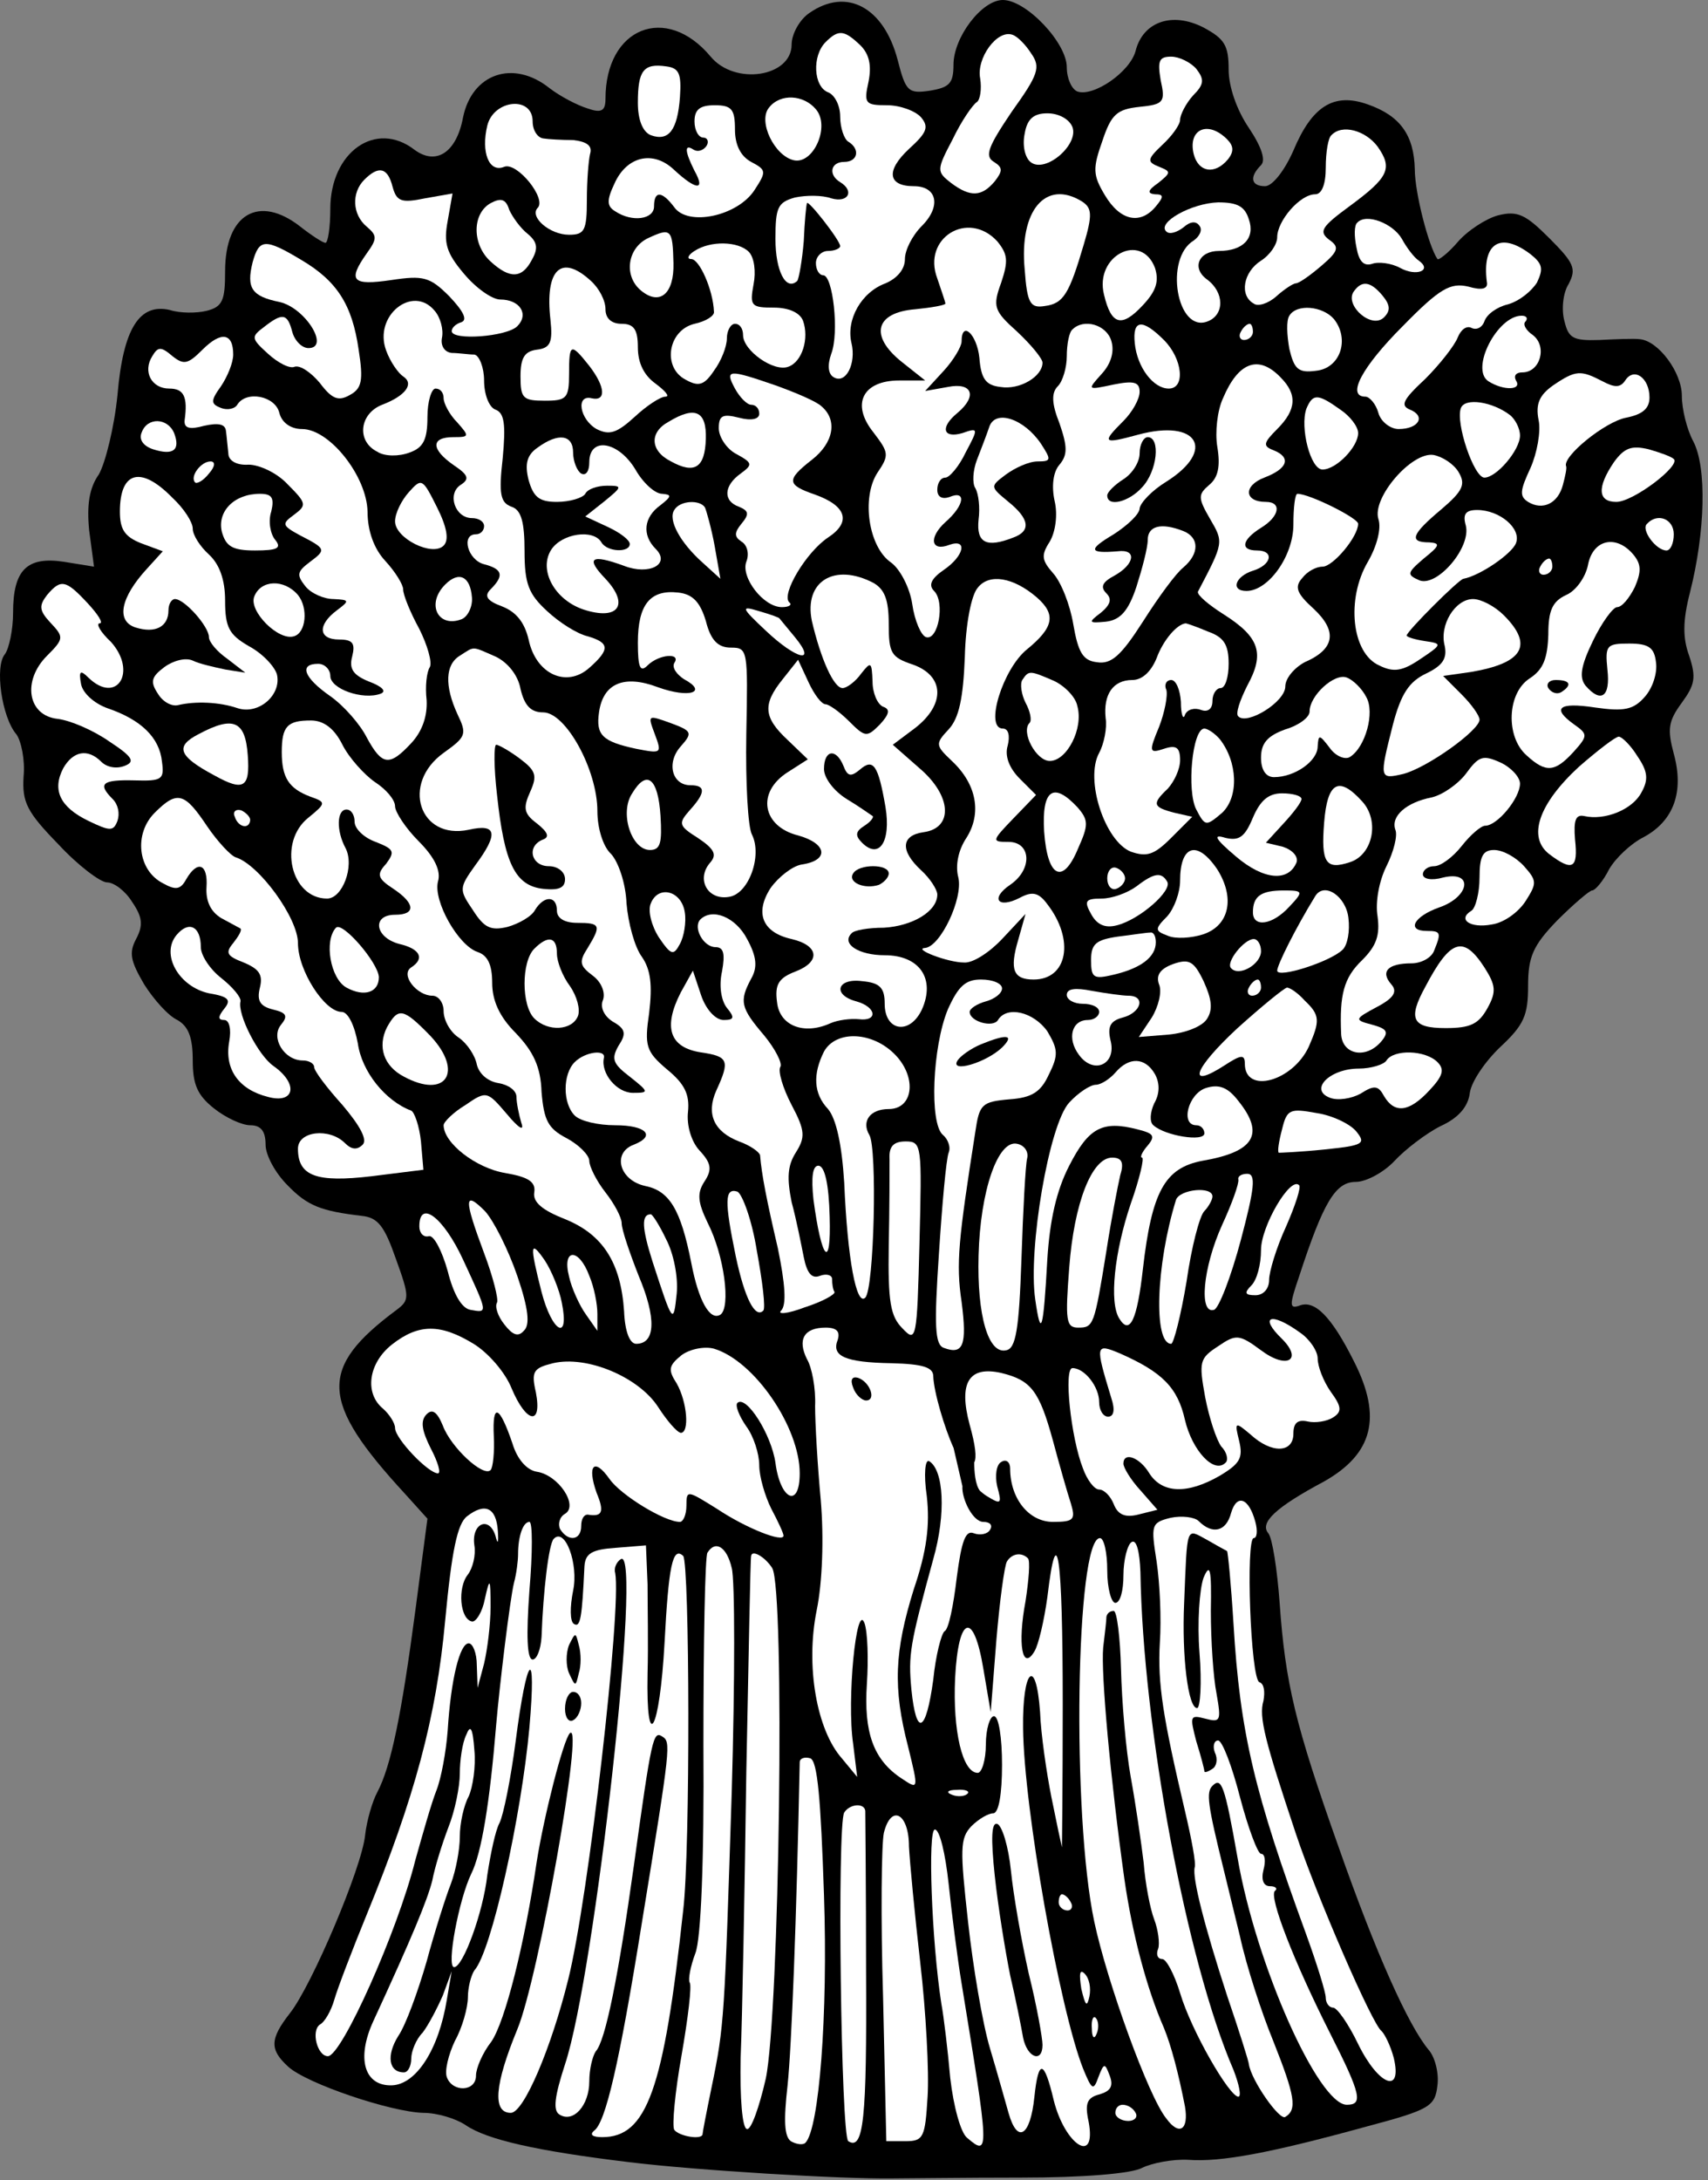 <?xml version="1.0" encoding="UTF-8" standalone="no"?>
<!DOCTYPE svg PUBLIC "-//W3C//DTD SVG 1.1//EN" "http://www.w3.org/Graphics/SVG/1.1/DTD/svg11.dtd">
<svg xmlns:xl="http://www.w3.org/1999/xlink" xmlns="http://www.w3.org/2000/svg" xmlns:dc="http://purl.org/dc/elements/1.1/" version="1.1" viewBox="63 63 239 305" width="239" height="305">
  <rect x="63" y="63" width="239" height="305" fill="#808080" stroke="none"/>
  <defs>
    <clipPath id="artboard_clip_path">
      <path d="M 63 63 L 302 63 L 302 368 L 63 368 Z"/>
    </clipPath>
  </defs>
  <g id="Wheat,_Garb_of_(1)" stroke="none" stroke-dasharray="none" stroke-opacity="1" fill="none" fill-opacity="1">
    <title>Wheat, Garb of (1)</title>
    <g id="Wheat,_Garb_of_(1)_Layer_2" clip-path="url(#artboard_clip_path)">
      <title>Layer 2</title>
      <g id="Group_1137">
        <g id="Graphic_1130">
          <path d="M 176.263 64.812 C 174.904 65.718 173.772 67.756 173.772 69.229 C 173.772 73.758 165.844 75.004 162.447 70.927 C 156.218 63.453 147.725 66.85 147.725 76.816 C 147.725 78.515 147.159 78.854 145.234 78.175 C 143.761 77.722 141.383 76.476 139.911 75.344 C 134.815 71.267 129.039 73.305 127.794 79.421 C 126.888 84.29 124.057 86.215 120.999 83.95 C 115.563 79.76 109.221 84.29 109.221 92.217 C 109.221 94.822 108.882 96.974 108.542 96.974 C 108.202 96.974 106.617 95.955 105.031 94.709 C 99.256 90.179 94.499 92.897 94.499 100.937 C 94.499 105.014 94.16 105.92 91.895 106.486 C 90.536 106.826 88.158 106.826 86.799 106.373 C 82.495 105.354 80.23 108.978 79.438 118.264 C 78.985 122.794 77.739 127.777 76.833 129.362 C 75.474 131.287 75.134 133.665 75.474 137.176 L 76.154 142.272 L 71.963 141.593 C 66.754 140.8 64.829 142.725 64.829 148.727 C 64.829 151.105 64.263 153.71 63.696 154.503 C 62.224 156.201 63.244 163.336 65.282 165.714 C 65.961 166.62 66.528 169.338 66.301 171.603 C 66.075 175.227 66.754 176.586 71.171 181.115 C 73.889 184.06 77.059 186.438 77.965 186.438 C 78.985 186.438 80.57 187.684 81.476 189.156 C 82.948 191.308 83.062 192.44 82.042 194.365 C 81.023 196.29 81.25 197.423 83.175 200.707 C 84.534 202.859 86.572 205.124 87.818 205.69 C 89.403 206.596 89.97 208.181 89.97 211.352 C 89.97 214.749 90.649 216.222 92.914 218.034 C 94.613 219.393 96.878 220.412 98.01 220.412 C 99.482 220.412 100.162 221.204 100.162 223.13 C 100.162 224.602 101.521 227.093 103.219 228.792 C 106.05 231.736 107.976 232.416 113.638 233.095 C 115.903 233.322 116.809 234.568 118.394 239.097 C 120.319 244.42 120.319 244.873 118.507 246.232 C 107.523 254.386 107.749 259.029 119.64 271.939 L 122.811 275.449 L 121.112 288.359 C 119.187 302.855 117.715 310.103 115.79 313.726 C 115.11 314.972 114.317 317.69 114.091 319.728 C 113.638 324.258 106.617 340.792 103.559 344.642 C 100.728 348.266 100.728 349.739 103.333 352.117 C 105.937 354.495 117.715 358.459 122.245 358.572 C 124.17 358.572 126.774 359.365 128.133 360.27 C 131.078 362.309 137.986 363.894 151.122 365.48 C 160.408 366.612 180.906 367.858 187.927 367.745 C 189.852 367.745 197.893 367.631 205.82 367.631 C 214.653 367.631 221.335 367.065 222.807 366.272 C 224.166 365.593 227.11 365.027 229.262 365.14 C 233.792 365.48 240.587 364.234 254.176 360.497 C 263.123 358.119 263.802 357.666 264.142 354.721 C 264.368 353.023 263.802 350.758 262.896 349.739 C 260.065 346.341 255.535 336.262 250.326 321.427 C 244.21 304.214 242.851 298.438 242.059 287.227 C 241.719 282.584 241.04 278.167 240.473 277.488 C 239.228 276.015 241.493 273.864 248.287 270.24 C 255.082 266.39 256.441 261.294 252.477 253.48 C 249.306 247.138 246.928 244.76 244.777 245.666 C 243.418 246.119 243.418 245.552 244.777 241.589 C 248.174 231.17 249.873 228.339 252.704 228.339 C 254.176 228.339 256.667 226.98 258.14 225.395 C 259.612 223.809 262.556 221.544 264.595 220.525 C 267.086 219.393 268.445 217.807 268.672 215.882 C 268.898 214.297 270.823 211.465 272.975 209.427 C 276.259 206.369 276.825 205.01 276.825 200.934 C 276.825 196.857 277.505 195.271 280.902 191.761 C 283.167 189.496 285.432 187.57 285.772 187.57 C 286.225 187.57 287.357 186.212 288.15 184.626 C 289.056 183.041 291.207 181.002 293.019 180.096 C 297.209 177.831 298.682 173.754 297.209 168.432 C 296.304 165.035 296.417 163.902 298.342 161.297 C 300.154 158.806 300.38 157.787 299.361 154.729 C 298.455 152.238 298.455 149.86 299.474 145.896 C 301.626 137.403 301.853 128.343 299.927 124.719 C 299.021 123.02 298.342 120.189 298.342 118.377 C 298.342 115.093 295.058 110.677 292.453 110.45 C 291.66 110.337 289.056 110.45 286.791 110.563 C 283.167 110.677 282.488 110.337 281.921 107.959 C 281.468 106.373 281.695 103.995 282.488 102.749 C 283.62 100.598 283.28 99.805 279.77 96.294 C 276.486 93.01 275.353 92.444 272.635 93.123 C 270.936 93.576 268.332 95.275 266.973 96.861 C 265.614 98.446 264.255 99.465 264.142 99.239 C 262.896 97.427 260.971 89.953 260.971 86.668 C 260.858 81.912 258.932 79.194 254.403 77.609 C 249.646 75.91 246.589 77.835 243.984 84.064 C 242.738 86.895 241.04 89.047 240.02 89.047 C 238.095 89.047 237.755 87.801 239.454 86.102 C 240.134 85.423 239.567 83.611 237.755 80.893 C 236.057 78.401 234.924 75.117 234.924 72.739 C 234.924 69.342 234.358 68.436 231.414 66.85 C 226.997 64.585 222.92 66.058 221.901 70.134 C 221.108 73.079 216.012 76.59 213.747 75.797 C 212.955 75.457 212.275 73.985 212.275 72.399 C 212.275 69.002 206.613 63 203.329 63 C 200.384 63 196.421 68.209 196.421 72.06 C 196.421 74.664 195.854 75.231 193.137 75.684 C 190.079 76.137 189.739 75.797 188.607 71.38 C 186.682 64.019 181.472 61.188 176.263 64.812 Z" fill="black"/>
        </g>
        <g id="Graphic_1129">
          <path d="M 183.397 69.342 C 184.643 70.587 184.983 72.173 184.53 74.438 C 183.85 77.495 184.077 77.722 187.135 77.722 C 188.946 77.722 191.098 78.515 191.891 79.421 C 193.023 80.78 192.684 81.572 190.192 83.837 C 186.908 86.895 187.248 89.047 190.872 89.047 C 194.156 89.047 194.722 91.878 192.004 94.596 C 190.645 95.955 189.626 97.993 189.626 99.239 C 189.626 100.711 188.493 101.957 186.908 102.636 C 183.511 103.882 181.359 107.732 182.152 111.016 C 182.831 113.847 181.359 116.792 179.66 115.773 C 178.868 115.32 178.754 114.074 179.321 112.488 C 180.453 109.544 179.547 101.504 178.188 101.504 C 177.622 101.504 177.169 100.711 177.169 99.805 C 177.169 98.899 177.962 98.106 178.868 98.106 C 179.774 98.106 180.566 97.766 180.566 97.427 C 180.566 96.634 176.036 90.858 175.923 91.425 C 175.81 91.651 175.583 94.029 175.47 96.747 C 175.244 99.465 174.791 101.957 174.564 102.296 C 172.979 103.769 171.507 100.937 171.507 96.408 C 171.507 91.991 171.846 91.311 174.224 90.632 C 175.81 90.292 178.075 90.292 179.321 90.745 C 181.699 91.425 182.605 89.726 180.566 88.48 C 178.868 87.461 179.207 85.649 181.132 85.649 C 183.058 85.649 183.397 83.837 181.699 82.818 C 181.132 82.478 180.566 80.893 180.566 79.307 C 180.566 77.722 179.774 76.25 178.868 75.91 C 176.829 75.117 176.603 70.814 178.528 68.889 C 180.34 67.077 181.132 67.19 183.397 69.342 Z" fill="#FFFFFF"/>
        </g>
        <g id="Graphic_1128">
          <path d="M 207.292 70.474 C 208.651 72.399 208.311 73.419 204.574 78.628 C 201.29 83.498 200.724 84.856 202.083 85.649 C 203.329 86.442 203.329 86.895 202.196 88.367 C 200.384 90.519 198.799 90.632 196.081 88.594 C 194.042 87.008 194.042 86.782 196.307 82.478 C 197.553 79.874 199.139 77.609 199.705 77.269 C 200.158 76.929 200.384 75.457 200.158 73.985 C 199.592 71.154 202.536 67.077 204.688 67.87 C 205.367 68.096 206.5 69.229 207.292 70.474 Z" fill="#FFFFFF"/>
        </g>
        <g id="Graphic_1127">
          <path d="M 230.394 72.626 C 231.527 74.098 231.527 74.778 229.941 76.363 C 228.922 77.495 228.13 79.081 228.13 79.76 C 228.13 80.44 226.997 82.025 225.638 83.271 C 223.486 85.309 223.486 85.649 225.185 86.329 C 226.884 87.008 226.884 87.121 225.072 88.594 C 223.6 89.613 223.486 90.066 224.619 90.179 C 225.865 90.179 225.865 90.519 224.732 91.878 C 222.58 94.482 219.749 93.916 217.598 90.292 C 215.899 87.461 215.899 86.555 217.258 82.705 C 218.504 78.968 219.296 78.288 222.467 77.948 C 225.865 77.609 226.091 77.269 225.412 74.211 C 224.959 71.493 225.185 70.927 226.884 70.927 C 228.016 70.927 229.602 71.72 230.394 72.626 Z" fill="#FFFFFF"/>
        </g>
        <g id="Graphic_1126">
          <path d="M 158.144 76.59 C 157.804 81.233 156.558 82.818 154.067 81.912 C 152.934 81.459 152.255 79.76 152.255 77.382 C 152.255 72.852 153.048 71.833 156.218 72.286 C 158.03 72.513 158.37 73.305 158.144 76.59 Z" fill="#FFFFFF"/>
        </g>
        <g id="Graphic_1125">
          <path d="M 177.169 78.288 C 179.207 80.666 176.829 85.989 174.111 85.423 C 171.393 84.856 169.015 79.987 170.601 78.062 C 172.186 76.023 175.47 76.25 177.169 78.288 Z" fill="#FFFFFF"/>
        </g>
        <g id="Graphic_1124">
          <path d="M 137.533 79.987 C 137.533 81.233 138.212 82.252 139.005 82.365 C 139.684 82.478 141.61 82.592 143.195 82.592 C 145.12 82.818 145.913 83.384 145.573 84.517 C 145.347 85.423 145.12 88.367 145.12 90.972 C 145.12 95.275 144.781 95.841 142.629 95.841 C 139.911 95.841 137.08 93.35 138.212 92.104 C 139.571 90.858 135.381 85.649 133.569 86.329 C 131.418 87.235 130.285 84.29 131.191 80.553 C 132.097 76.929 137.533 76.363 137.533 79.987 Z" fill="#FFFFFF"/>
        </g>
        <g id="Graphic_1123">
          <path d="M 165.844 81.119 C 165.844 83.271 166.637 84.856 168.109 85.649 C 170.261 86.782 170.261 87.008 168.562 89.613 C 166.184 93.237 159.276 94.709 157.351 91.991 C 155.652 89.726 154.52 89.613 154.52 91.878 C 154.52 93.69 151.462 94.143 149.084 92.557 C 147.951 91.878 147.838 91.085 148.971 88.707 C 150.669 84.856 154.406 83.95 157.351 86.782 C 160.408 89.613 161.767 89.726 160.182 86.895 C 158.823 84.177 158.71 83.045 160.069 83.95 C 160.635 84.29 161.428 84.064 161.881 83.384 C 162.22 82.818 161.994 82.252 161.428 82.252 C 160.748 82.252 160.182 81.233 160.182 79.987 C 160.182 78.288 160.975 77.722 163.013 77.722 C 165.391 77.722 165.844 78.288 165.844 81.119 Z" fill="#FFFFFF"/>
        </g>
        <g id="Graphic_1122">
          <path d="M 213.068 80.78 C 213.974 83.271 209.217 87.348 207.179 85.649 C 206.386 84.97 206.047 83.271 206.386 81.686 C 206.726 79.647 207.632 78.854 209.557 78.854 C 211.143 78.854 212.615 79.647 213.068 80.78 Z" fill="#FFFFFF"/>
        </g>
        <g id="Graphic_1121">
          <path d="M 234.698 82.478 C 235.604 83.384 235.717 84.177 234.811 85.309 C 232.999 87.461 230.734 87.121 230.055 84.63 C 229.149 81.119 231.98 79.76 234.698 82.478 Z" fill="#FFFFFF"/>
        </g>
        <g id="Graphic_1120">
          <path d="M 255.762 83.498 C 257.913 86.555 257.347 87.801 251.798 91.878 C 247.948 94.709 247.495 95.388 248.967 96.521 C 250.439 97.54 250.326 98.106 247.948 100.145 C 246.362 101.504 244.777 102.636 244.324 102.636 C 243.984 102.636 242.738 103.429 241.606 104.448 C 240.473 105.467 239.001 105.92 238.435 105.467 C 236.396 104.335 236.963 101.051 239.454 99.465 C 240.7 98.672 241.719 97.2 241.719 96.181 C 241.719 93.916 244.89 90.179 247.042 90.179 C 247.948 90.179 248.514 88.82 248.514 86.442 C 248.514 84.29 248.853 82.252 249.306 81.912 C 250.779 80.327 254.063 81.233 255.762 83.498 Z" fill="#FFFFFF"/>
        </g>
        <g id="Graphic_1119">
          <path d="M 117.941 89.16 C 118.507 91.198 119.187 91.425 122.471 90.745 L 126.321 90.066 L 125.642 93.916 C 125.076 96.974 125.415 98.333 127.907 101.277 C 129.606 103.316 131.871 104.901 133.003 104.901 C 135.721 104.901 137.08 106.939 135.381 108.638 C 133.909 110.11 126.208 110.677 126.208 109.318 C 126.208 108.865 126.774 108.298 127.567 108.072 C 128.473 107.732 127.794 106.486 125.868 104.448 C 123.151 101.73 122.245 101.504 117.715 102.183 C 112.279 102.976 111.6 102.296 114.317 98.446 C 115.79 96.408 115.79 95.955 114.317 94.709 C 112.279 93.01 112.166 89.953 113.978 88.141 C 116.016 86.102 117.262 86.442 117.941 89.16 Z" fill="#FFFFFF"/>
        </g>
        <g id="Graphic_1118">
          <path d="M 136.853 95.728 C 138.212 96.861 138.326 97.766 137.42 99.352 C 136.061 101.957 134.362 102.07 131.644 99.578 C 129.039 97.2 129.039 92.897 131.644 91.425 C 133.116 90.632 133.796 90.858 134.249 92.331 C 134.702 93.35 135.834 94.935 136.853 95.728 Z" fill="#FFFFFF"/>
        </g>
        <g id="Graphic_1117">
          <path d="M 214.427 91.198 C 215.786 92.104 215.899 93.01 214.653 97.2 C 212.615 104.108 211.822 105.467 209.217 105.807 C 207.179 106.147 206.726 105.467 206.386 100.711 C 205.594 92.444 209.331 88.027 214.427 91.198 Z" fill="#FFFFFF"/>
        </g>
        <g id="Graphic_1116">
          <path d="M 237.755 93.69 C 238.661 96.294 236.963 98.106 233.565 98.106 C 230.734 98.106 229.715 100.484 231.867 102.07 C 234.358 103.882 234.358 107.053 231.98 107.959 C 227.677 109.657 225.865 99.125 230.055 96.634 C 230.847 96.068 231.3 95.162 230.847 94.596 C 230.394 93.916 229.602 93.916 228.583 94.822 C 227.677 95.502 226.657 95.841 226.204 95.388 C 224.845 94.143 229.715 91.425 233.452 91.311 C 236.17 91.311 237.189 91.878 237.755 93.69 Z" fill="#FFFFFF"/>
        </g>
        <g id="Graphic_1115">
          <path d="M 259.159 96.408 C 259.838 97.653 260.858 99.012 261.537 99.465 C 263.462 100.824 261.197 101.73 258.932 100.484 C 257.687 99.805 255.875 99.578 254.969 99.918 C 253.836 100.258 253.157 99.578 252.817 97.653 C 252.477 96.068 252.477 94.482 252.93 94.143 C 254.176 92.784 257.913 94.256 259.159 96.408 Z" fill="#FFFFFF"/>
        </g>
        <g id="Graphic_1114">
          <path d="M 157.238 99.805 C 157.351 104.108 155.312 105.807 152.708 103.655 C 150.216 101.617 150.783 97.653 153.727 96.294 C 156.898 94.822 157.124 95.049 157.238 99.805 Z" fill="#FFFFFF"/>
        </g>
        <g id="Graphic_1113">
          <path d="M 202.536 96.747 C 204.008 98.559 204.121 99.465 203.102 102.523 C 201.856 105.92 202.083 106.486 205.367 109.431 C 207.292 111.243 208.878 113.168 208.878 113.734 C 208.878 115.659 205.707 117.585 202.989 117.132 C 200.951 116.905 200.271 115.999 200.045 113.055 C 199.705 109.771 197.553 107.732 197.553 110.79 C 197.553 111.469 196.421 113.394 195.062 114.867 L 192.457 117.698 L 195.628 117.132 C 199.025 116.452 199.818 118.377 196.987 120.755 C 194.495 122.794 194.948 124.379 197.666 123.587 C 199.931 122.794 199.931 122.907 198.119 126.304 C 197.213 128.23 195.854 129.815 195.288 129.815 C 194.609 129.815 194.156 130.608 194.156 131.514 C 194.156 132.533 194.835 132.873 195.854 132.533 C 198.233 131.514 198.006 133.665 195.288 136.044 C 192.91 138.195 193.25 140.234 195.854 139.214 C 198.459 138.309 197.893 140.8 195.062 142.725 C 193.25 143.971 192.91 144.877 193.703 145.669 C 195.288 147.255 194.269 152.691 192.57 152.125 C 191.891 151.898 190.985 149.86 190.645 147.481 C 190.305 145.217 188.946 142.612 187.701 141.706 C 184.53 139.554 183.511 132.646 185.776 129.136 C 187.474 126.644 187.361 126.304 185.209 123.473 C 182.038 119.51 183.737 116.226 188.833 116.226 L 192.457 116.226 L 189.173 113.621 C 184.643 109.997 185.436 106.713 191.098 106.26 C 193.363 106.033 195.288 105.694 195.288 105.467 C 195.288 105.241 194.722 103.655 194.156 101.957 C 192.004 96.294 198.459 92.331 202.536 96.747 Z" fill="#FFFFFF"/>
        </g>
        <g id="Graphic_1112">
          <path d="M 105.144 99.352 C 110.127 102.296 112.279 105.58 113.185 111.922 C 113.864 116.226 113.638 117.358 111.939 118.264 C 110.354 119.17 109.448 118.83 107.749 116.565 C 106.503 115.093 105.031 114.074 104.239 114.3 C 103.559 114.64 101.86 113.734 100.501 112.488 C 98.123 110.337 98.123 110.11 99.935 108.751 C 102.54 106.713 103.219 106.826 103.899 109.431 C 104.239 110.677 105.258 111.696 106.164 111.696 C 109.221 111.696 105.711 106.033 102.087 105.241 C 98.236 104.448 97.444 103.316 98.35 99.692 C 99.256 96.408 100.048 96.294 105.144 99.352 Z" fill="#FFFFFF"/>
        </g>
        <g id="Graphic_1111">
          <path d="M 167.769 98.219 C 168.562 99.012 168.789 101.051 168.449 102.749 C 167.883 105.807 168.109 106.033 171.28 106.033 C 173.319 106.033 174.904 106.713 175.357 107.845 C 176.263 110.337 175.244 113.621 173.319 114.3 C 171.28 115.093 166.977 112.035 166.977 109.884 C 166.977 108.978 166.524 108.298 165.844 108.298 C 165.278 108.298 164.712 109.204 164.712 110.337 C 164.712 111.469 163.919 113.508 162.9 114.867 C 161.541 116.905 160.748 117.132 158.936 116.112 C 155.652 114.414 156.445 109.204 160.182 108.298 C 161.767 107.959 163.013 107.166 162.9 106.6 C 162.787 103.542 160.861 99.239 159.729 99.239 C 159.05 99.239 159.276 98.672 160.182 98.106 C 162.447 96.634 166.297 96.747 167.769 98.219 Z" fill="#FFFFFF"/>
        </g>
        <g id="Graphic_1110">
          <path d="M 277.165 98.559 C 278.864 99.918 278.977 100.598 278.071 102.523 C 277.278 103.769 275.58 105.127 273.994 105.58 C 272.522 105.92 271.05 106.939 270.71 107.959 C 270.37 108.865 269.577 109.204 268.898 108.865 C 268.219 108.525 267.426 109.091 266.973 110.224 C 266.52 111.356 264.481 113.961 262.443 115.999 C 259.272 118.943 258.932 119.736 260.291 120.302 C 262.556 121.208 261.537 123.02 258.706 123.02 C 257.573 123.02 256.214 122.001 255.875 120.755 C 255.535 119.51 254.629 118.49 254.063 118.49 C 251.345 118.49 253.61 114.3 259.272 108.638 C 264.481 103.316 265.954 102.523 268.445 103.089 C 270.37 103.655 271.276 103.429 271.05 102.41 C 270.37 96.974 272.975 95.388 277.165 98.559 Z" fill="#FFFFFF"/>
        </g>
        <g id="Graphic_1109">
          <path d="M 224.619 100.484 C 225.185 102.296 224.845 103.655 222.92 105.694 C 219.976 108.865 218.504 108.525 217.484 104.222 C 216.125 98.786 222.694 95.388 224.619 100.484 Z" fill="#FFFFFF"/>
        </g>
        <g id="Graphic_1108">
          <path d="M 145.687 102.296 C 146.819 103.316 147.725 105.014 147.725 106.26 C 147.725 107.506 148.518 108.298 149.99 108.298 C 151.689 108.298 152.255 109.091 152.255 111.582 C 152.255 113.847 153.161 115.546 154.746 116.679 C 156.105 117.698 156.785 118.49 156.105 118.49 C 155.426 118.49 153.5 119.736 151.802 121.322 C 149.31 123.587 148.291 123.926 146.479 123.02 C 144.101 121.661 143.535 118.151 145.8 118.717 C 147.838 119.17 147.725 117.132 145.46 114.187 C 142.855 110.903 142.629 111.016 142.629 115.32 C 142.629 118.717 142.289 119.057 139.232 119.057 C 136.174 119.057 135.834 118.717 135.834 115.659 C 135.834 113.055 136.4 112.149 138.099 111.922 C 140.024 111.696 140.364 110.903 140.024 107.732 C 139.232 100.711 141.496 98.446 145.687 102.296 Z" fill="#FFFFFF"/>
        </g>
        <g id="Graphic_1107">
          <path d="M 256.441 104.335 C 257.573 105.694 257.573 106.486 256.667 107.392 C 254.969 109.091 251.232 105.807 252.364 103.882 C 253.497 102.183 254.742 102.296 256.441 104.335 Z" fill="#FFFFFF"/>
        </g>
        <g id="Graphic_1106">
          <path d="M 123.83 106.486 C 124.623 107.392 125.076 109.091 124.849 110.224 C 124.623 111.356 125.189 112.262 126.208 112.375 C 127.114 112.375 128.586 112.602 129.379 112.602 C 130.059 112.715 130.738 114.414 130.738 116.226 C 130.738 118.151 131.418 119.963 132.323 120.302 C 133.569 120.755 133.796 122.341 133.343 127.097 C 132.776 132.08 133.003 133.326 134.588 133.892 C 135.947 134.345 136.4 136.044 136.4 140.12 C 136.4 144.65 136.967 146.122 139.571 148.501 C 141.27 150.086 143.761 151.672 145.234 152.011 C 148.291 152.917 148.404 153.823 145.46 156.428 C 142.289 159.259 137.986 157.334 136.967 152.464 C 136.4 150.086 135.268 148.614 133.229 147.821 C 131.078 147.028 130.738 146.349 131.644 145.443 C 133.569 143.518 133.343 142.612 130.738 141.932 C 128.473 141.366 127.454 137.742 129.606 137.742 C 130.285 137.742 130.738 137.176 130.738 136.61 C 130.738 135.93 129.945 135.477 129.039 135.477 C 126.661 135.477 125.529 132.08 127.454 130.834 C 128.7 130.042 128.586 129.475 126.548 128.116 C 123.264 125.851 123.264 124.153 126.435 124.153 C 128.7 124.153 128.7 124.04 127.001 122.114 C 125.868 120.982 125.076 119.396 125.076 118.717 C 125.076 117.924 124.623 117.358 123.943 117.358 C 123.377 117.358 122.811 119.17 122.811 121.322 C 122.811 124.493 122.245 125.625 120.319 126.304 C 118.847 126.871 116.809 126.871 115.79 126.191 C 112.845 124.719 113.298 120.869 116.469 119.623 C 119.753 118.377 120.999 116.679 119.413 115.659 C 118.734 115.206 117.602 113.621 117.035 112.035 C 115.223 107.166 120.772 102.749 123.83 106.486 Z" fill="#FFFFFF"/>
        </g>
        <g id="Graphic_1105">
          <path d="M 249.646 107.619 C 251.911 110.45 250.552 114.527 247.155 114.867 C 244.663 115.206 244.097 114.64 243.418 111.809 C 243.078 109.884 242.965 107.845 243.418 107.166 C 244.437 105.467 248.061 105.807 249.646 107.619 Z" fill="#FFFFFF"/>
        </g>
        <g id="Graphic_1104">
          <path d="M 276.486 107.959 C 276.033 108.298 276.486 109.204 277.505 109.884 C 279.543 111.469 278.524 115.093 276.033 115.093 C 275.127 115.093 274.787 115.546 275.127 116.226 C 276.033 117.585 273.428 117.698 271.276 116.339 C 268.672 114.64 272.522 107.166 275.919 107.166 C 276.599 107.166 276.825 107.506 276.486 107.959 Z" fill="#FFFFFF"/>
        </g>
        <g id="Graphic_1103">
          <path d="M 218.504 110.677 C 218.957 112.149 218.504 113.847 217.145 115.32 C 215.106 117.585 215.106 117.585 218.843 116.792 C 221.674 116.226 222.467 116.452 222.467 117.811 C 222.467 118.83 221.448 120.642 220.202 121.888 C 217.145 124.945 217.258 125.172 222.241 123.813 C 230.621 121.548 233.226 125.965 226.204 130.381 C 224.166 131.627 222.58 133.326 222.467 134.118 C 222.467 134.911 220.769 136.497 218.843 137.742 C 215.219 139.894 215.333 140.46 219.41 140.12 C 222.127 139.781 221.788 141.932 218.957 143.518 C 217.258 144.424 216.918 145.103 217.824 146.009 C 218.617 146.802 218.39 147.595 217.031 148.727 C 215.219 150.086 215.333 150.199 217.711 149.973 C 219.749 149.746 220.882 148.501 222.014 145.103 C 222.807 142.612 223.6 139.667 223.6 138.535 C 223.6 136.61 225.412 136.044 228.583 137.289 C 230.847 138.195 230.847 140.46 228.583 142.385 C 227.563 143.178 225.072 146.575 222.92 149.973 C 219.863 154.729 218.504 155.975 216.465 155.635 C 214.54 155.409 213.861 154.276 213.181 150.313 C 212.728 147.595 211.482 144.424 210.35 143.178 C 208.764 141.366 208.651 140.687 209.897 138.762 C 210.69 137.403 211.029 135.024 210.576 133.099 C 210.123 131.061 210.35 129.022 211.256 128.003 C 212.388 126.644 212.388 125.512 211.256 122.228 C 210.123 119.396 210.123 117.924 211.029 117.018 C 211.709 116.339 212.275 114.414 212.275 112.828 C 212.275 111.129 212.615 109.431 213.068 109.091 C 214.653 107.506 217.824 108.412 218.504 110.677 Z" fill="#FFFFFF"/>
        </g>
        <g id="Graphic_1102">
          <path d="M 225.865 110.563 C 228.469 113.168 228.922 117.358 226.544 117.358 C 224.392 117.358 222.127 114.414 221.788 111.016 C 221.448 107.732 222.807 107.506 225.865 110.563 Z" fill="#FFFFFF"/>
        </g>
        <g id="Graphic_1101">
          <path d="M 238.322 109.431 C 238.322 109.997 237.755 110.563 237.076 110.563 C 236.51 110.563 236.283 109.997 236.623 109.431 C 236.963 108.751 237.529 108.298 237.869 108.298 C 238.095 108.298 238.322 108.751 238.322 109.431 Z" fill="#FFFFFF"/>
        </g>
        <g id="Graphic_1100">
          <path d="M 95.632 112.602 C 95.632 113.734 94.839 115.659 93.933 117.018 C 92.461 119.057 92.461 119.51 93.933 120.076 C 94.839 120.416 95.858 120.189 96.198 119.623 C 97.444 117.585 101.521 118.377 102.087 120.755 C 102.427 122.114 103.672 123.02 105.258 123.02 C 109.108 123.02 114.317 129.589 114.431 134.571 C 114.431 137.289 115.337 139.781 116.922 141.479 C 118.281 142.952 119.413 144.764 119.413 145.443 C 119.413 146.236 120.433 148.727 121.678 150.992 C 122.811 153.257 123.49 155.635 123.151 156.315 C 122.698 156.994 122.471 159.033 122.698 160.958 C 122.811 163.109 122.131 165.261 120.546 166.96 C 117.488 170.244 116.469 170.131 114.317 166.167 C 113.411 164.355 111.147 161.75 109.221 160.391 C 105.484 157.787 104.805 155.862 107.523 155.862 C 108.429 155.862 109.221 156.654 109.221 157.56 C 109.221 159.372 113.751 160.958 116.243 160.052 C 117.149 159.712 116.469 159.033 114.657 158.353 C 112.392 157.447 111.826 156.541 112.279 154.842 C 112.732 153.03 112.392 152.464 110.467 152.464 C 107.523 152.464 107.409 150.426 110.127 148.387 C 111.939 147.028 111.939 146.915 109.674 146.802 C 108.315 146.802 106.503 146.009 105.711 144.99 C 104.465 143.405 104.578 142.952 106.39 141.593 C 108.655 139.894 108.655 139.781 104.918 137.856 C 102.427 136.497 102.427 136.27 104.125 135.024 C 105.937 133.665 105.937 133.439 103.219 130.721 C 101.747 129.136 99.256 128.003 97.784 128.003 C 96.085 128.116 94.952 127.437 94.952 126.418 C 94.839 125.512 94.726 124.04 94.613 123.247 C 94.499 122.341 93.593 122.114 91.555 122.567 C 89.517 123.134 88.724 122.907 88.837 121.775 C 89.29 118.49 88.724 117.358 86.685 117.358 C 84.194 117.358 82.948 114.98 84.307 112.828 C 85.1 111.469 85.553 111.469 87.138 112.828 C 88.724 114.074 89.29 113.961 91.328 111.922 C 93.933 109.318 95.632 109.544 95.632 112.602 Z" fill="#FFFFFF"/>
        </g>
        <g id="Graphic_1099">
          <path d="M 242.172 115.773 C 244.55 118.151 244.437 120.302 241.719 123.02 C 239.794 124.945 239.681 125.398 241.153 125.965 C 243.757 126.984 243.191 128.569 239.907 129.815 C 236.963 130.948 237.076 133.212 240.134 133.212 C 242.399 133.212 242.059 135.251 239.454 136.836 C 236.736 138.535 236.51 140.007 238.888 140.007 C 241.379 140.007 240.926 142.046 238.322 142.838 C 235.83 143.631 235.151 145.669 237.416 145.669 C 240.473 145.669 243.984 140.8 243.984 136.383 C 243.984 134.005 244.21 132.08 244.55 132.08 C 246.249 132.08 253.044 135.477 253.044 136.27 C 253.044 138.082 249.533 142.272 248.061 142.272 C 247.155 142.272 245.909 142.952 245.23 143.858 C 244.097 145.103 244.437 146.009 246.815 148.161 C 250.212 151.332 249.759 153.823 245.569 155.635 C 244.097 156.428 242.851 157.9 242.851 159.033 C 242.851 161.184 237.529 164.468 236.283 163.223 C 235.83 162.883 236.51 160.958 237.529 158.919 C 240.02 154.389 239.228 152.125 234.245 148.954 C 232.093 147.595 230.508 146.236 230.621 145.783 C 234.245 138.875 234.245 138.875 232.32 135.591 C 230.621 132.646 230.621 132.193 232.206 130.834 C 233.452 129.815 233.792 128.23 233.339 125.512 C 232.999 123.473 233.339 120.416 234.132 118.717 C 236.283 113.621 239.114 112.602 242.172 115.773 Z" fill="#FFFFFF"/>
        </g>
        <g id="Graphic_1098">
          <path d="M 171.507 116.905 C 174.338 117.924 177.282 119.17 177.962 119.849 C 180.226 121.775 179.66 124.945 176.603 127.324 C 172.979 130.155 173.092 130.834 177.056 132.193 C 181.472 133.779 182.152 136.044 178.868 138.195 C 175.81 140.234 172.299 146.122 173.432 147.255 C 173.885 147.595 173.432 147.934 172.413 147.934 C 169.808 147.934 166.637 143.744 167.43 141.593 C 167.883 140.46 167.543 139.214 166.75 138.762 C 165.731 138.082 165.731 137.516 166.75 136.27 C 167.883 134.911 167.769 134.458 166.411 133.892 C 164.146 133.099 164.259 130.948 166.637 129.249 C 168.336 128.003 168.336 127.777 166.071 126.531 C 164.712 125.851 163.579 124.153 163.579 122.907 C 163.579 121.095 164.146 120.869 166.411 121.435 C 168.109 121.888 169.242 121.661 169.242 120.869 C 169.242 120.189 168.789 119.623 168.109 119.623 C 167.543 119.623 166.524 118.604 165.844 117.358 C 164.372 114.64 164.938 114.64 171.507 116.905 Z" fill="#FFFFFF"/>
        </g>
        <g id="Graphic_1097">
          <path d="M 287.244 116.339 C 288.943 117.245 289.735 117.245 290.415 116.226 C 291.66 114.3 293.812 115.886 293.812 118.604 C 293.812 120.189 292.793 120.982 290.528 121.435 C 287.584 122.001 281.582 126.871 282.148 128.23 C 282.261 128.456 282.035 129.589 281.695 130.834 C 281.015 133.439 278.864 134.458 276.825 133.212 C 275.58 132.42 275.693 131.627 277.165 128.456 C 278.071 126.418 278.637 123.36 278.297 121.775 C 277.844 119.51 278.411 118.264 280.336 116.905 C 283.507 114.753 284.186 114.753 287.244 116.339 Z" fill="#FFFFFF"/>
        </g>
        <g id="Graphic_1096">
          <path d="M 250.552 120.302 C 251.911 121.208 253.044 122.681 253.044 123.587 C 253.044 125.512 249.986 128.683 248.061 128.683 C 246.362 128.683 244.89 122.794 245.796 120.189 C 246.702 118.037 247.381 118.037 250.552 120.302 Z" fill="#FFFFFF"/>
        </g>
        <g id="Graphic_1095">
          <path d="M 274.334 121.095 C 275.013 121.661 275.693 122.907 275.693 123.926 C 275.693 125.965 272.409 129.815 270.71 129.815 C 269.238 129.815 266.633 122.114 267.426 120.076 C 267.992 118.604 271.842 119.17 274.334 121.095 Z" fill="#FFFFFF"/>
        </g>
        <g id="Graphic_1094">
          <path d="M 161.767 124.379 C 161.654 128.456 160.182 129.362 156.898 127.55 C 153.953 126.078 153.84 123.473 156.558 122.001 C 160.295 119.736 161.881 120.529 161.767 124.379 Z" fill="#FFFFFF"/>
        </g>
        <g id="Graphic_1093">
          <path d="M 208.651 125.059 C 210.123 127.324 210.123 127.55 208.198 127.55 C 206.953 127.55 205.027 128.456 203.782 129.362 C 201.517 131.061 201.517 131.061 204.121 133.212 C 207.066 135.591 207.292 137.289 204.801 138.195 C 201.064 139.667 199.592 138.988 199.931 135.704 C 200.158 134.005 199.931 132.08 199.478 131.287 C 199.025 130.608 199.139 128.796 199.705 127.324 C 200.271 125.851 201.064 123.813 201.403 122.794 C 202.196 120.189 206.273 121.548 208.651 125.059 Z" fill="#FFFFFF"/>
        </g>
        <g id="Graphic_1092">
          <path d="M 87.365 123.587 C 88.271 125.965 87.252 126.757 84.42 125.851 C 83.062 125.398 82.382 124.493 82.835 123.473 C 83.628 121.322 86.459 121.435 87.365 123.587 Z" fill="#FFFFFF"/>
        </g>
        <g id="Graphic_1091">
          <path d="M 143.195 126.304 C 143.195 127.55 143.761 128.909 144.328 129.249 C 145.007 129.589 145.46 128.909 145.46 127.663 C 145.46 124.04 149.537 124.719 151.915 128.683 C 152.934 130.495 154.633 132.08 155.652 132.08 C 157.011 132.193 157.011 132.42 155.426 133.665 C 153.048 135.364 152.821 137.856 154.746 139.781 C 156.898 141.932 153.84 143.518 150.33 142.159 C 145.687 140.46 144.894 141.026 147.725 143.971 C 151.122 147.595 149.537 149.86 144.667 148.274 C 140.59 146.915 138.326 142.725 140.137 139.894 C 141.61 137.629 146.026 136.95 147.159 138.875 C 147.951 140.234 151.122 140.347 151.122 139.101 C 151.122 138.535 149.763 137.516 148.065 136.723 L 144.894 135.251 L 147.612 133.099 C 150.103 131.061 150.103 130.948 147.951 130.948 C 146.592 130.948 145.234 131.401 144.894 132.08 C 144.554 132.646 142.742 133.212 140.93 133.212 C 138.439 133.212 137.646 132.533 136.967 130.155 C 136.4 127.89 136.74 126.644 138.212 125.625 C 141.157 123.473 143.195 123.813 143.195 126.304 Z" fill="#FFFFFF"/>
        </g>
        <g id="Graphic_1090">
          <path d="M 297.209 127.21 C 298.229 128.116 291.547 133.212 289.169 133.212 C 286.564 133.212 286.451 131.174 288.829 127.663 C 290.301 125.625 291.321 125.285 293.699 125.851 C 295.284 126.304 296.87 126.871 297.209 127.21 Z" fill="#FFFFFF"/>
        </g>
        <g id="Graphic_1089">
          <path d="M 267.086 129.022 C 268.105 130.721 267.766 131.627 264.708 134.232 C 260.518 137.742 260.065 138.875 263.009 138.875 C 264.595 138.988 264.481 139.328 262.217 141.14 C 259.838 143.178 259.838 143.405 261.65 144.197 C 264.142 145.103 268.898 139.554 268.105 136.497 C 267.652 134.911 268.105 134.345 269.691 134.345 C 272.862 134.345 275.919 136.95 275.127 138.988 C 274.56 140.46 270.144 143.518 267.766 143.971 C 267.086 144.084 259.838 151.332 259.838 151.898 C 259.838 152.125 260.971 152.464 262.443 152.691 C 264.821 153.03 264.821 153.144 261.764 155.182 C 259.272 156.881 258.026 157.107 255.988 156.088 C 252.138 154.389 251.345 146.802 254.403 141.593 C 255.648 139.441 256.328 136.95 255.875 135.591 C 254.969 132.646 260.518 126.191 263.575 126.644 C 264.821 126.871 266.407 127.89 267.086 129.022 Z" fill="#FFFFFF"/>
        </g>
        <g id="Graphic_1088">
          <path d="M 92.234 129.249 C 91.442 130.268 90.536 130.721 90.309 130.495 C 89.517 129.702 91.102 127.55 92.461 127.55 C 93.14 127.55 93.14 128.23 92.234 129.249 Z" fill="#FFFFFF"/>
        </g>
        <g id="Graphic_1087">
          <path d="M 87.138 132.646 C 88.724 134.118 89.97 136.044 89.97 136.95 C 89.97 137.856 90.989 139.441 92.234 140.573 C 93.707 141.932 94.499 144.084 94.499 147.028 C 94.499 150.766 95.066 151.785 97.784 153.37 C 99.709 154.389 101.407 156.201 101.747 157.334 C 102.427 160.165 99.256 162.996 96.311 162.09 C 93.707 161.184 90.309 161.071 87.931 161.637 C 87.025 161.864 85.779 161.184 85.1 160.052 C 83.968 158.353 84.194 157.674 86.006 156.315 C 87.252 155.409 88.95 154.956 89.97 155.409 C 90.876 155.862 92.914 156.315 94.499 156.654 L 97.331 157.107 L 94.839 155.182 C 93.367 154.163 92.234 152.804 92.234 152.125 C 92.234 150.652 88.837 146.802 87.478 146.802 C 87.025 146.802 86.572 147.481 86.572 148.387 C 86.572 150.652 84.76 151.672 81.929 150.766 C 79.211 149.86 79.891 146.575 83.515 142.612 L 85.779 140.12 L 82.722 138.988 C 80.457 138.082 79.777 137.063 79.777 134.571 C 79.777 128.909 82.722 128.116 87.138 132.646 Z" fill="#FFFFFF"/>
        </g>
        <g id="Graphic_1086">
          <path d="M 125.076 139.328 C 123.49 140.913 118.281 138.309 118.281 135.93 C 118.281 134.798 119.187 132.986 120.206 131.853 C 122.018 129.815 122.131 129.928 124.17 134.005 C 125.529 136.723 125.868 138.535 125.076 139.328 Z" fill="#FFFFFF"/>
        </g>
        <g id="Graphic_1085">
          <path d="M 100.954 134.571 C 100.501 135.93 100.841 137.742 101.521 138.535 C 102.427 139.667 101.86 140.007 98.689 140.007 C 95.519 140.007 94.613 139.441 94.046 137.403 C 93.367 134.571 95.745 132.08 99.369 132.08 C 101.068 132.08 101.407 132.646 100.954 134.571 Z" fill="#FFFFFF"/>
        </g>
        <g id="Graphic_1084">
          <path d="M 161.654 134.005 C 161.881 134.571 162.56 136.95 163.013 139.441 L 163.806 143.971 L 161.314 141.706 C 158.144 138.875 156.445 135.704 157.351 134.345 C 158.144 132.986 160.975 132.873 161.654 134.005 Z" fill="#FFFFFF"/>
        </g>
        <g id="Graphic_1083">
          <path d="M 297.209 137.742 C 297.209 138.988 296.757 140.007 296.19 140.007 C 294.718 140.007 292.566 137.063 293.472 136.27 C 294.945 134.685 297.209 135.591 297.209 137.742 Z" fill="#FFFFFF"/>
        </g>
        <g id="Graphic_1082">
          <path d="M 291.547 140.573 C 292.68 141.932 292.68 142.952 291.774 145.103 C 290.981 146.689 289.962 147.934 289.282 147.934 C 288.716 147.934 287.131 150.086 285.885 152.691 C 284.186 156.201 283.96 157.787 284.866 158.919 C 287.017 161.411 288.376 160.505 287.923 156.654 C 287.584 153.257 287.81 153.03 290.981 153.03 C 293.699 153.03 294.492 153.597 294.718 155.635 C 294.945 157.107 294.265 159.259 293.133 160.505 C 291.547 162.317 290.188 162.543 286.225 161.977 C 281.015 161.184 280.109 162.09 283.28 164.355 C 285.205 165.714 285.205 165.94 283.167 168.205 C 280.562 171.037 279.317 171.15 276.599 168.658 C 273.654 166.054 273.881 159.938 277.052 157.9 C 278.977 156.654 279.543 155.069 279.656 151.785 C 279.656 148.387 280.223 147.142 282.148 146.236 C 283.507 145.669 284.866 143.744 285.205 142.046 C 285.885 138.422 289.169 137.742 291.547 140.573 Z" fill="#FFFFFF"/>
        </g>
        <g id="Graphic_1081">
          <path d="M 280.223 142.272 C 280.223 142.838 279.656 143.405 278.977 143.405 C 278.411 143.405 278.184 142.838 278.524 142.272 C 278.864 141.593 279.43 141.14 279.77 141.14 C 279.996 141.14 280.223 141.593 280.223 142.272 Z" fill="#FFFFFF"/>
        </g>
        <g id="Graphic_1080">
          <path d="M 129.039 146.575 C 129.153 147.821 128.473 149.293 127.567 149.633 C 124.283 150.879 122.584 147.481 125.302 144.764 C 127.227 142.838 128.813 143.631 129.039 146.575 Z" fill="#FFFFFF"/>
        </g>
        <g id="Graphic_1079">
          <path d="M 185.209 144.537 C 186.795 145.443 187.361 146.915 187.361 150.313 C 187.361 154.389 187.701 154.956 190.758 155.975 C 195.175 157.56 195.288 161.524 191.098 164.808 L 187.927 167.186 L 191.664 170.47 C 196.194 174.321 196.421 178.851 192.231 179.417 C 189.06 179.87 188.946 182.021 191.891 184.739 C 193.137 185.872 194.156 187.457 194.156 188.137 C 194.156 190.515 190.645 192.553 186.682 192.78 C 184.53 192.78 182.491 193.12 182.152 193.572 C 180.679 195.045 183.171 196.63 186.795 196.63 C 191.664 196.63 193.929 199.914 192.004 204.218 C 190.305 207.841 186.795 207.275 186.795 203.425 C 186.795 201.16 186.115 200.481 183.624 200.254 C 180.113 199.801 179.434 202.179 182.831 203.085 C 185.662 203.878 185.889 205.916 183.171 205.577 C 182.038 205.463 180.226 205.69 179.207 206.143 C 175.47 207.841 172.073 206.483 171.733 203.198 C 171.393 200.707 171.96 199.801 174.338 198.895 C 177.848 197.536 177.622 195.271 173.772 194.365 C 169.695 193.459 168.562 190.741 170.827 187.231 C 171.96 185.645 173.885 184.173 175.13 183.947 C 179.094 183.38 178.754 181.002 174.677 179.87 C 169.695 178.624 168.789 173.868 173.205 171.037 L 176.036 169.225 L 173.205 166.507 C 169.808 163.336 169.695 161.524 172.526 158.013 L 174.677 155.295 L 176.15 158.466 C 176.942 160.165 177.962 161.524 178.528 161.524 C 178.981 161.524 180.453 162.543 181.812 163.902 C 184.077 166.167 184.303 166.167 186.115 164.355 C 187.474 162.883 187.587 162.203 186.568 161.864 C 185.776 161.524 185.096 159.938 185.096 158.353 C 184.983 155.522 184.87 155.522 183.511 157.221 C 182.718 158.353 181.472 159.259 180.906 159.259 C 179.66 159.259 177.848 155.182 176.603 149.86 C 175.47 144.311 179.774 141.706 185.209 144.537 Z" fill="#FFFFFF"/>
        </g>
        <g id="Graphic_1078">
          <path d="M 208.085 146.575 C 210.803 148.954 210.463 150.766 206.726 153.823 C 203.329 156.541 200.724 164.921 203.329 164.921 C 204.121 164.921 204.348 165.94 204.008 167.299 C 203.555 168.772 204.235 170.47 205.707 171.943 L 207.972 174.207 L 204.801 177.492 C 201.743 180.662 201.743 180.776 204.121 180.776 C 207.292 180.776 207.519 184.626 204.348 186.778 C 201.517 188.703 202.649 190.175 205.707 188.59 C 207.406 187.684 208.311 187.797 209.557 189.496 C 213.408 194.478 212.388 200.028 207.632 200.028 C 204.801 200.028 204.235 198.669 205.48 194.478 L 206.5 190.855 L 203.215 194.365 C 201.517 196.177 199.139 197.763 197.893 197.649 C 195.628 197.649 190.645 195.724 192.457 195.611 C 194.609 195.384 197.78 188.703 197.1 185.759 C 196.647 184.06 197.1 181.908 198.233 180.209 C 200.384 176.812 199.705 172.735 196.194 169.451 C 193.929 167.299 193.816 167.073 195.741 165.035 C 197.213 163.449 197.78 160.618 198.006 154.956 C 198.119 150.313 198.912 146.236 199.818 145.217 C 201.403 143.178 204.801 143.744 208.085 146.575 Z" fill="#FFFFFF"/>
        </g>
        <g id="Graphic_1077">
          <path d="M 75.248 147.368 C 76.72 148.954 77.512 150.199 76.946 150.199 C 76.38 150.199 77.059 151.445 78.532 152.804 C 82.269 156.994 79.324 161.637 75.361 157.787 C 74.228 156.654 74.002 156.881 74.342 158.693 C 74.568 159.938 76.154 161.411 78.079 162.09 C 82.722 163.676 85.326 166.167 85.666 169.564 C 86.006 172.056 85.666 172.282 81.816 172.169 C 77.286 172.056 76.607 172.622 78.758 174.774 C 79.551 175.566 79.777 176.812 79.438 177.831 C 78.871 179.304 78.418 179.304 75.361 177.831 C 71.397 175.906 70.265 173.528 71.85 170.47 C 73.209 168.092 75.248 167.639 77.173 169.564 C 77.965 170.357 79.324 170.584 80.457 170.131 C 81.929 169.564 81.589 168.885 78.305 166.733 C 76.04 165.148 72.869 163.789 71.057 163.562 C 66.867 163.109 66.075 158.24 69.585 154.729 C 71.963 152.351 71.963 152.125 70.038 150.086 C 68.453 148.387 68.453 147.708 69.585 146.236 C 71.51 143.971 72.19 144.084 75.248 147.368 Z" fill="#FFFFFF"/>
        </g>
        <g id="Graphic_1076">
          <path d="M 104.692 146.236 C 106.164 148.048 105.824 151.558 104.125 152.011 C 101.974 152.691 97.784 148.501 98.576 146.462 C 99.482 144.084 102.766 143.971 104.692 146.236 Z" fill="#FFFFFF"/>
        </g>
        <g id="Graphic_1075">
          <path d="M 161.767 149.86 C 162.447 152.577 163.466 153.597 165.278 153.597 C 167.656 153.597 167.656 153.936 167.43 165.714 C 167.316 172.509 167.656 178.737 168.222 179.756 C 169.695 182.701 167.769 188.137 164.938 188.476 C 161.994 188.929 160.408 185.985 162.334 183.72 C 163.353 182.588 163.013 181.795 160.635 180.209 C 157.917 178.511 157.917 178.171 159.502 176.359 C 161.767 173.868 161.767 172.849 159.616 172.849 C 157.011 172.849 156.218 169.678 158.257 167.413 C 159.956 165.488 159.842 165.261 156.785 164.129 C 153.614 162.996 153.614 162.996 154.633 165.714 C 155.652 168.432 155.539 168.432 152.028 167.752 C 147.272 166.733 146.366 165.827 146.819 162.656 C 147.385 158.58 150.33 157.334 155.086 159.146 C 159.502 160.731 162.107 159.825 158.71 158.013 C 157.691 157.334 157.011 156.428 157.351 155.748 C 158.37 154.276 155.199 154.503 153.614 156.088 C 152.595 157.107 152.255 156.428 152.255 152.917 C 152.255 147.595 153.953 145.443 157.917 145.896 C 159.956 146.122 160.975 147.255 161.767 149.86 Z" fill="#FFFFFF"/>
        </g>
        <g id="Graphic_1074">
          <path d="M 273.428 149.067 C 277.618 153.257 276.146 155.748 268.898 156.994 L 264.934 157.56 L 267.539 160.165 C 268.898 161.524 270.031 163.109 270.031 163.676 C 270.031 165.148 262.783 170.357 259.385 171.263 C 255.988 172.056 255.988 171.943 257.913 164.355 C 259.046 160.052 260.178 158.353 262.556 157.221 C 264.934 156.088 265.501 155.069 265.161 153.37 C 264.368 150.426 266.633 146.802 269.125 146.802 C 270.257 146.802 272.182 147.821 273.428 149.067 Z" fill="#FFFFFF"/>
        </g>
        <g id="Graphic_1073">
          <path d="M 172.073 149.52 C 172.073 149.52 173.092 150.766 174.224 152.125 C 177.395 155.975 174.451 155.295 170.148 151.219 C 166.637 147.934 166.637 147.708 169.242 148.501 C 170.827 148.954 172.073 149.407 172.073 149.52 Z" fill="#FFFFFF"/>
        </g>
        <g id="Graphic_1072">
          <path d="M 231.98 151.332 C 234.245 152.125 234.924 153.144 234.924 155.862 C 234.924 157.674 234.471 159.259 233.792 159.259 C 233.226 159.259 232.659 160.052 232.659 161.071 C 232.659 162.203 231.98 162.656 231.074 162.317 C 230.168 161.977 229.149 162.203 228.809 162.996 C 228.583 163.789 228.243 162.996 228.243 161.184 C 228.13 159.486 227.563 158.127 226.884 158.127 C 226.204 158.127 225.865 158.806 226.204 159.486 C 226.431 160.278 225.978 162.656 225.185 164.695 C 223.713 168.205 223.826 168.432 225.865 167.752 C 227.563 167.186 228.13 167.526 228.13 169.338 C 228.13 170.584 227.337 172.282 226.431 173.302 C 224.166 175.453 224.279 175.906 227.337 176.699 L 229.828 177.265 L 226.884 180.209 C 224.506 182.588 223.486 182.927 221.222 182.135 C 217.598 180.662 214.767 172.056 216.805 168.319 C 217.484 167.073 217.937 164.808 217.711 163.449 C 217.371 160.165 218.73 158.127 221.448 158.127 C 222.807 158.127 224.053 156.994 224.845 155.069 C 225.751 152.577 227.677 150.313 228.922 150.199 C 229.035 150.199 230.394 150.652 231.98 151.332 Z" fill="#FFFFFF"/>
        </g>
        <g id="Graphic_1071">
          <path d="M 132.323 154.842 C 134.022 155.635 135.494 157.447 135.834 159.372 C 136.4 161.75 137.306 162.656 139.005 162.656 C 142.176 162.656 146.592 170.697 146.592 176.472 C 146.592 178.851 147.385 181.455 148.518 182.474 C 149.537 183.607 150.556 186.551 150.669 189.382 C 150.896 192.1 151.802 195.498 152.821 196.857 C 154.067 198.669 154.293 200.82 153.84 204.671 C 153.161 209.314 153.387 210.106 156.332 212.598 C 158.823 214.636 159.502 216.108 159.276 218.487 C 159.05 220.412 159.729 222.677 160.861 223.922 C 162.56 225.734 162.673 226.64 161.541 228.339 C 160.522 229.924 160.635 231.17 161.994 234.001 C 164.372 238.644 165.278 245.892 163.806 246.911 C 162.334 247.817 160.748 244.986 159.729 239.664 C 158.257 232.189 156.671 229.585 153.274 228.905 C 149.65 228.113 148.631 224.262 151.689 223.13 C 154.859 221.884 153.387 220.412 149.084 220.412 C 146.706 220.412 144.214 219.846 143.422 219.053 C 141.723 217.354 141.723 213.277 143.422 211.579 C 144.894 210.106 147.838 209.767 147.498 211.012 C 147.045 213.164 149.31 215.882 151.575 215.882 C 153.84 215.882 153.84 215.769 151.122 213.617 C 148.744 211.805 148.518 211.126 149.537 209.314 C 150.669 207.615 150.556 206.936 148.744 205.916 C 147.498 205.124 146.932 203.878 147.385 202.859 C 147.725 201.839 147.159 200.367 145.913 199.461 C 144.101 198.102 143.988 197.536 145.234 195.611 C 147.159 192.44 147.045 192.1 143.761 192.1 C 141.949 192.1 140.93 191.421 140.93 190.402 C 140.93 188.25 139.118 188.25 137.873 190.288 C 137.42 191.194 135.608 192.214 134.022 192.667 C 131.644 193.233 130.738 192.78 129.153 190.288 C 127.227 187.457 127.227 187.231 129.492 184.06 C 132.776 179.643 132.55 178.171 128.586 179.077 C 121.678 180.549 119.074 172.622 125.076 168.319 C 128.247 166.054 128.36 165.714 127.001 162.883 C 125.189 158.919 125.302 155.975 127.341 154.729 C 129.492 153.37 128.926 153.37 132.323 154.842 Z" fill="#FFFFFF"/>
        </g>
        <g id="Graphic_1070">
          <path d="M 210.463 158.24 C 211.935 158.919 213.521 160.505 213.747 161.75 C 214.653 164.921 212.275 169.451 209.897 169.451 C 207.972 169.451 205.82 165.374 207.066 164.129 C 207.406 163.789 207.179 162.543 206.5 161.297 C 205.933 160.165 205.707 158.693 206.047 158.127 C 206.953 156.768 207.066 156.768 210.463 158.24 Z" fill="#FFFFFF"/>
        </g>
        <g id="Graphic_1069">
          <path d="M 254.176 160.505 C 255.422 162.656 254.063 167.526 251.911 168.885 C 251.232 169.338 249.873 168.772 249.08 167.639 C 247.608 165.714 247.495 165.714 247.381 167.413 C 247.381 169.451 244.21 171.716 241.266 171.716 C 240.134 171.716 239.454 170.697 239.454 168.998 C 239.454 166.96 240.36 165.94 242.851 165.035 C 244.777 164.468 246.249 163.336 246.249 162.543 C 246.249 160.278 249.759 157.107 251.458 157.787 C 252.364 158.127 253.61 159.372 254.176 160.505 Z" fill="#FFFFFF"/>
        </g>
        <g id="Graphic_1068">
          <path d="M 97.67 168.658 C 98.01 173.188 97.104 173.754 93.027 171.49 C 87.931 168.772 87.478 167.413 90.762 165.714 C 95.632 163.109 97.331 163.789 97.67 168.658 Z" fill="#FFFFFF"/>
        </g>
        <g id="Graphic_1067">
          <path d="M 110.92 167.186 C 111.826 168.998 113.978 171.376 115.45 172.396 C 117.035 173.415 118.281 174.887 118.281 175.793 C 118.281 176.586 119.753 178.851 121.565 180.662 C 123.83 182.927 124.736 184.853 124.283 186.325 C 123.604 189.043 127.114 195.271 129.832 196.177 C 131.191 196.63 131.871 197.876 131.871 200.481 C 131.871 202.972 132.89 205.237 135.155 207.502 C 137.646 210.106 138.665 212.258 138.779 215.769 C 139.118 219.732 139.684 220.865 142.289 222.224 C 143.988 223.13 145.46 224.602 145.46 225.395 C 145.46 226.187 146.479 228.226 147.725 229.811 C 148.971 231.397 149.99 233.322 149.99 234.115 C 149.99 235.02 151.122 238.305 152.368 241.476 C 154.859 247.364 154.746 250.988 152.028 250.988 C 151.122 250.988 150.443 249.289 150.33 246.458 C 149.877 239.664 147.385 235.7 142.063 233.548 C 138.892 232.303 137.533 231.17 137.759 229.811 C 137.986 228.339 136.967 227.66 133.682 227.093 C 129.606 226.414 125.076 222.903 125.076 220.412 C 125.076 219.959 126.435 218.6 128.133 217.581 C 131.078 215.542 131.191 215.655 133.909 218.826 C 135.608 220.865 136.4 221.318 135.947 220.072 C 135.608 218.94 135.268 217.241 135.268 216.448 C 135.268 215.542 134.135 214.749 132.776 214.523 C 131.304 214.297 130.059 213.277 129.719 211.918 C 129.492 210.673 128.36 208.974 127.227 208.181 C 125.982 207.388 125.076 205.69 125.076 204.444 C 125.076 203.312 124.396 202.292 123.49 202.292 C 121.339 202.292 118.96 199.348 120.546 198.329 C 122.471 197.083 121.792 195.724 118.847 195.045 C 115.45 194.139 114.997 190.968 118.281 190.968 C 121.225 190.968 121.112 189.382 118.055 187.344 C 115.79 185.872 115.676 185.306 117.035 183.833 C 118.281 182.135 118.168 181.795 115.563 180.776 C 113.978 180.209 112.619 178.964 112.619 177.945 C 112.619 177.039 112.166 176.246 111.486 176.246 C 110.127 176.246 110.014 179.19 111.373 181.682 C 112.619 184.173 110.92 188.703 108.768 188.703 C 103.672 188.703 101.86 180.776 106.164 177.378 C 108.655 175.34 108.655 175.227 106.39 174.434 C 103.446 173.302 102.427 171.829 102.427 168.205 C 102.427 164.582 103.219 163.789 106.503 163.789 C 108.315 163.789 109.788 164.921 110.92 167.186 Z" fill="#FFFFFF"/>
        </g>
        <g id="Graphic_1066">
          <path d="M 233.679 166.393 C 236.17 169.564 236.396 174.434 234.018 176.699 C 231.753 178.624 231.64 178.624 230.394 176.246 C 229.035 173.641 229.828 164.921 231.527 164.921 C 231.98 164.921 232.999 165.601 233.679 166.393 Z" fill="#FFFFFF"/>
        </g>
        <g id="Graphic_1065">
          <path d="M 292.113 168.772 C 293.586 170.923 293.699 172.056 292.68 173.868 C 291.434 176.246 287.584 177.831 284.639 177.152 C 283.507 176.925 283.167 177.718 283.394 180.436 C 283.846 184.513 283.054 184.966 279.77 182.474 C 276.712 180.096 278.297 175.453 283.96 170.244 C 286.564 167.979 289.056 166.054 289.509 166.054 C 289.962 166.054 291.207 167.299 292.113 168.772 Z" fill="#FFFFFF"/>
        </g>
        <g id="Graphic_1064">
          <path d="M 275.693 172.622 C 275.693 174.66 272.522 178.511 270.823 178.511 C 270.257 178.511 268.785 179.756 267.539 181.342 C 266.293 182.927 264.595 184.173 263.689 184.173 C 262.783 184.173 262.103 184.739 262.103 185.306 C 262.103 185.985 263.349 186.212 264.934 185.759 C 269.238 184.739 268.672 188.476 264.368 189.949 C 260.858 191.194 259.725 193.233 262.67 193.233 C 264.595 193.233 264.708 193.459 263.689 195.951 C 263.349 196.97 261.877 197.763 260.518 197.763 C 257.234 197.763 256.101 198.895 257.687 200.707 C 258.593 201.726 258.026 202.632 255.648 203.878 C 252.477 205.577 252.477 205.69 255.082 206.369 C 257.12 206.936 257.347 207.388 256.328 208.634 C 254.176 211.239 250.779 210.559 250.665 207.615 C 250.439 202.179 251.005 199.801 253.61 197.31 C 255.648 195.271 256.101 193.799 255.762 191.194 C 255.422 189.156 255.988 186.212 257.007 184.173 C 258.026 182.135 258.593 179.87 258.253 179.077 C 257.573 177.152 259.838 175.227 263.349 174.547 C 264.821 174.207 266.973 172.735 268.105 171.263 C 269.917 168.772 270.483 168.545 272.975 169.678 C 274.447 170.357 275.693 171.716 275.693 172.622 Z" fill="#FFFFFF"/>
        </g>
        <g id="Graphic_1063">
          <path d="M 155.426 177.152 C 155.652 180.889 155.426 181.908 153.953 181.908 C 151.349 181.908 149.65 176.699 151.462 173.981 C 153.5 170.584 155.086 171.829 155.426 177.152 Z" fill="#FFFFFF"/>
        </g>
        <g id="Graphic_1062">
          <path d="M 253.61 175.113 C 256.101 177.831 255.082 182.588 251.911 183.607 C 248.514 184.739 247.834 183.72 248.287 178.058 C 248.74 172.396 250.326 171.49 253.61 175.113 Z" fill="#FFFFFF"/>
        </g>
        <g id="Graphic_1061">
          <path d="M 92.008 178.624 C 93.48 180.776 95.292 182.701 95.972 182.927 C 99.256 183.947 104.692 191.421 104.692 194.931 C 104.692 198.782 108.429 204.557 110.807 204.557 C 111.713 204.557 112.619 206.483 113.072 208.974 C 113.638 212.938 116.922 217.014 120.546 218.373 C 120.999 218.6 121.678 220.525 121.905 222.677 L 122.245 226.64 L 114.997 227.546 C 107.296 228.452 104.692 227.546 104.692 223.696 C 104.692 221.204 109.108 220.752 111.26 222.903 C 112.166 223.809 112.958 223.922 113.751 223.13 C 114.431 222.45 113.411 220.525 110.92 217.581 C 108.768 215.202 106.956 212.824 106.956 212.258 C 106.956 211.805 106.277 211.352 105.371 211.352 C 102.766 211.352 100.841 208.181 102.313 206.369 C 103.333 205.124 103.106 204.671 101.181 204.218 C 99.369 203.765 98.916 202.972 99.369 201.16 C 99.822 199.348 99.256 198.555 97.104 197.649 C 94.726 196.743 94.499 196.29 95.632 194.931 C 96.425 193.912 96.878 193.12 96.651 192.893 C 96.425 192.78 95.179 192.1 93.933 191.421 C 92.461 190.515 91.781 189.043 91.895 187.118 C 92.121 183.833 90.649 183.267 89.064 185.985 C 88.271 187.457 87.591 187.57 85.779 186.551 C 82.269 184.739 81.703 179.643 84.647 176.699 C 87.818 173.528 88.837 173.868 92.008 178.624 Z" fill="#FFFFFF"/>
        </g>
        <g id="Graphic_1060">
          <path d="M 213.747 175.906 C 215.333 177.718 215.333 178.398 213.861 181.682 C 211.709 186.891 209.557 185.759 209.104 179.304 C 208.764 173.528 210.35 172.282 213.747 175.906 Z" fill="#FFFFFF"/>
        </g>
        <g id="Graphic_1059">
          <path d="M 245.116 174.774 C 245.116 175.227 243.984 176.699 242.625 178.171 L 240.134 180.889 L 242.512 181.455 C 243.871 181.908 244.663 182.814 244.437 183.607 C 243.304 186.438 239.794 186.098 235.943 182.814 C 232.999 180.323 232.659 179.643 234.471 180.209 C 236.396 180.662 237.189 180.096 238.322 177.378 C 239.341 175 240.473 173.981 242.399 173.981 C 243.871 173.981 245.116 174.321 245.116 174.774 Z" fill="#FFFFFF"/>
        </g>
        <g id="Graphic_1058">
          <path d="M 98.01 177.718 C 97.897 179.077 96.311 178.737 95.858 177.265 C 95.519 176.586 95.972 176.133 96.764 176.359 C 97.444 176.699 98.01 177.265 98.01 177.718 Z" fill="#FFFFFF"/>
        </g>
        <g id="Graphic_1057">
          <path d="M 233.339 184.626 C 235.83 188.59 235.038 192.44 231.414 193.686 C 229.715 194.252 227.45 194.365 226.431 193.912 C 224.619 193.233 224.506 193.006 226.318 191.194 C 227.337 190.062 228.13 187.797 228.13 186.212 C 228.13 181.229 230.508 180.436 233.339 184.626 Z" fill="#FFFFFF"/>
        </g>
        <g id="Graphic_1056">
          <path d="M 276.259 184.173 C 278.071 186.212 278.071 186.551 276.486 189.043 C 275.466 190.628 273.428 192.1 271.729 192.327 C 268.785 192.893 266.86 191.647 268.898 190.402 C 269.464 190.062 270.031 187.91 270.031 185.759 C 270.031 182.814 270.483 181.908 272.069 181.908 C 273.315 181.908 275.127 182.927 276.259 184.173 Z" fill="#FFFFFF"/>
        </g>
        <g id="Graphic_1055">
          <path d="M 220.429 185.872 C 220.429 186.438 219.863 187.118 219.183 187.344 C 218.504 187.57 217.937 186.891 217.937 185.872 C 217.937 184.853 218.504 184.173 219.183 184.4 C 219.863 184.626 220.429 185.306 220.429 185.872 Z" fill="#FFFFFF"/>
        </g>
        <g id="Graphic_1054">
          <path d="M 226.318 186.325 C 227.11 187.57 222.467 191.647 219.296 192.44 C 217.598 192.893 216.465 192.327 215.672 190.855 C 214.653 189.043 214.88 188.703 217.145 188.703 C 218.617 188.703 220.769 187.91 222.014 187.004 C 224.506 185.079 225.525 184.966 226.318 186.325 Z" fill="#FFFFFF"/>
        </g>
        <g id="Graphic_1053">
          <path d="M 158.823 190.628 C 159.05 191.987 158.71 194.025 158.144 195.045 C 157.238 196.743 156.898 196.63 155.199 194.139 C 154.18 192.553 153.614 190.402 154.067 189.382 C 155.086 186.778 158.37 187.57 158.823 190.628 Z" fill="#FFFFFF"/>
        </g>
        <g id="Graphic_1052">
          <path d="M 243.418 189.835 C 241.04 192.44 238.322 192.78 238.322 190.628 C 238.322 188.363 239.454 187.57 242.625 187.57 C 245.343 187.57 245.456 187.684 243.418 189.835 Z" fill="#FFFFFF"/>
        </g>
        <g id="Graphic_1051">
          <path d="M 251.685 191.421 C 251.911 193.233 251.571 195.158 250.892 195.837 C 249.193 197.536 241.719 199.914 241.719 198.782 C 241.719 197.989 244.324 192.78 247.042 188.363 C 248.287 186.325 251.345 188.363 251.685 191.421 Z" fill="#FFFFFF"/>
        </g>
        <g id="Graphic_1050">
          <path d="M 167.543 194.365 C 168.902 196.857 169.015 198.329 168.109 199.914 C 166.411 203.085 166.637 203.991 169.921 207.841 C 171.507 209.767 172.526 211.805 172.186 212.258 C 171.846 212.824 172.526 215.202 173.772 217.581 C 175.697 221.204 175.697 222.11 174.338 224.262 C 173.205 226.074 173.092 227.773 173.772 231.17 C 174.451 233.662 175.13 237.172 175.47 238.871 C 175.923 241.136 176.603 241.929 177.735 241.476 C 178.641 241.136 179.434 241.362 179.434 241.929 C 179.434 242.608 179.547 243.401 179.774 243.74 C 179.887 244.08 178.075 245.099 175.583 245.892 C 173.205 246.798 171.733 246.911 172.299 246.345 C 173.092 245.552 172.866 242.608 171.846 237.625 C 170.261 230.83 169.581 227.32 169.355 224.602 C 169.242 224.149 167.996 223.243 166.411 222.677 C 162.9 221.318 161.767 218.826 163.24 215.542 C 165.165 211.352 164.938 210.786 161.088 210.22 C 156.671 209.54 155.765 206.709 158.257 201.839 L 159.956 198.782 L 161.088 202.179 C 161.767 204.218 163.126 205.69 164.259 205.69 C 165.731 205.69 165.844 205.35 164.712 203.991 C 163.919 202.972 163.579 200.934 164.032 198.895 C 164.485 196.404 164.259 195.498 163.126 195.498 C 161.428 195.498 159.956 192.78 160.975 191.647 C 162.673 189.949 165.958 191.308 167.543 194.365 Z" fill="#FFFFFF"/>
        </g>
        <g id="Graphic_1049">
          <path d="M 91.102 195.498 C 91.102 196.63 92.348 198.555 93.933 199.801 C 95.519 201.047 96.764 202.519 96.651 203.085 C 96.198 204.897 99.142 210.673 101.294 212.145 C 104.805 214.636 104.239 217.467 100.501 216.448 C 96.425 215.429 94.386 212.598 95.066 208.747 C 95.405 206.936 95.066 205.69 94.386 205.69 C 93.48 205.69 93.48 205.237 94.386 204.104 C 95.405 202.859 94.952 202.406 92.234 201.953 C 88.044 201.047 85.44 196.517 87.705 193.799 C 89.403 191.761 91.102 192.553 91.102 195.498 Z" fill="#FFFFFF"/>
        </g>
        <g id="Graphic_1048">
          <path d="M 116.016 199.688 C 116.016 201.839 113.978 202.519 111.486 201.16 C 109.221 199.914 108.315 194.592 110.014 192.78 C 110.92 191.874 115.903 197.649 116.016 199.688 Z" fill="#FFFFFF"/>
        </g>
        <g id="Graphic_1047">
          <path d="M 224.732 194.818 C 224.732 196.857 222.694 198.442 218.843 199.348 C 216.012 200.028 215.672 199.801 215.672 197.31 C 215.672 195.045 216.352 194.478 219.41 194.025 C 221.335 193.799 223.373 193.459 223.939 193.459 C 224.392 193.346 224.732 193.912 224.732 194.818 Z" fill="#FFFFFF"/>
        </g>
        <g id="Graphic_1046">
          <path d="M 140.93 196.404 C 140.93 197.536 141.723 199.575 142.742 200.934 C 143.761 202.406 144.214 204.218 143.875 205.124 C 143.082 207.162 139.684 207.388 137.759 205.463 C 135.947 203.651 135.947 197.536 137.759 195.724 C 139.684 193.799 140.93 194.025 140.93 196.404 Z" fill="#FFFFFF"/>
        </g>
        <g id="Graphic_1045">
          <path d="M 239.454 196.064 C 239.454 197.876 236.396 199.688 235.264 198.442 C 234.471 197.649 237.076 194.365 238.435 194.365 C 239.001 194.365 239.454 195.158 239.454 196.064 Z" fill="#FFFFFF"/>
        </g>
        <g id="Graphic_1044">
          <path d="M 270.71 198.329 C 272.295 200.82 272.409 201.726 271.163 203.991 C 269.917 206.256 268.785 206.822 265.274 206.822 C 260.631 206.822 259.952 205.577 262.443 201.047 C 265.954 194.365 267.766 193.799 270.71 198.329 Z" fill="#FFFFFF"/>
        </g>
        <g id="Graphic_1043">
          <path d="M 231.867 205.577 C 231.187 206.596 228.922 207.502 226.544 207.728 L 222.354 208.068 L 224.166 205.35 C 225.072 203.878 225.638 201.726 225.185 200.707 C 224.732 199.461 225.298 198.555 227.11 197.876 C 229.375 197.083 230.055 197.423 231.414 200.254 C 232.546 202.745 232.773 204.218 231.867 205.577 Z" fill="#FFFFFF"/>
        </g>
        <g id="Graphic_1042">
          <path d="M 203.215 201.273 C 203.215 201.953 202.196 202.745 200.951 203.085 C 199.705 203.425 198.686 204.104 198.686 204.557 C 198.686 205.916 201.97 206.822 202.649 205.69 C 203.895 203.651 207.632 204.557 209.557 207.275 C 211.029 209.767 211.143 210.559 209.784 213.277 C 208.651 215.769 207.406 216.561 204.235 216.788 C 200.384 217.128 200.045 217.467 199.478 221.318 C 197.1 236.493 196.76 239.777 197.553 245.099 C 198.346 251.215 197.78 252.574 195.062 251.554 C 193.816 251.101 193.703 248.497 194.382 238.418 C 194.835 231.397 195.401 225.168 195.741 224.262 C 196.081 223.469 195.628 222.337 194.948 221.771 C 193.023 220.185 193.476 209.427 195.628 204.218 C 197.1 200.934 198.119 200.028 200.271 200.028 C 201.97 200.028 203.215 200.594 203.215 201.273 Z" fill="#FFFFFF"/>
        </g>
        <g id="Graphic_1041">
          <path d="M 239.454 201.16 C 239.454 201.726 238.888 202.292 238.208 202.292 C 237.642 202.292 237.416 201.726 237.755 201.16 C 238.095 200.481 238.661 200.028 239.001 200.028 C 239.228 200.028 239.454 200.481 239.454 201.16 Z" fill="#FFFFFF"/>
        </g>
        <g id="Graphic_1040">
          <path d="M 220.882 202.292 C 223.373 202.292 222.694 204.671 220.089 205.35 C 218.39 205.803 217.937 206.596 218.39 208.521 C 219.296 211.918 216.012 213.391 213.974 210.559 C 212.275 208.294 212.955 205.69 215.219 205.69 C 216.125 205.69 216.805 205.124 216.805 204.557 C 216.805 203.878 215.786 203.425 214.54 203.425 C 213.294 203.425 212.275 202.859 212.275 202.179 C 212.275 201.273 213.521 201.16 215.786 201.613 C 217.711 201.953 220.089 202.292 220.882 202.292 Z" fill="#FFFFFF"/>
        </g>
        <g id="Graphic_1039">
          <path d="M 245.569 202.972 C 247.721 205.01 247.721 205.803 246.136 209.427 C 243.871 214.297 237.189 216.108 237.189 211.805 C 237.189 210.446 236.623 210.559 234.358 212.032 C 228.922 215.542 230.055 212.485 236.17 206.822 C 239.567 203.765 242.625 201.273 243.078 201.16 C 243.531 201.16 244.663 201.953 245.569 202.972 Z" fill="#FFFFFF"/>
        </g>
        <g id="Graphic_1038">
          <path d="M 123.264 207.955 C 127.907 212.938 125.415 216.788 119.527 213.617 C 116.696 212.145 115.79 209.427 117.149 206.709 C 118.734 203.878 119.413 203.991 123.264 207.955 Z" fill="#FFFFFF"/>
        </g>
        <g id="Graphic_1037">
          <path d="M 188.38 210.673 C 191.325 213.844 190.758 218.147 187.361 218.147 C 184.756 218.147 183.511 219.846 184.643 221.771 C 185.776 223.583 185.323 243.287 184.077 244.533 C 182.831 245.779 181.585 239.097 181.132 228.452 C 180.793 223.016 180 219.506 178.868 218.147 C 176.829 215.995 176.716 213.277 178.301 210.106 C 180 207.049 185.209 207.275 188.38 210.673 Z" fill="#FFFFFF"/>
        </g>
        <g id="Graphic_1036">
          <path d="M 264.142 211.579 C 265.161 212.598 264.934 213.504 263.009 215.542 C 260.178 218.6 258.14 218.826 256.667 216.335 C 255.875 214.863 255.309 214.749 253.383 215.995 C 252.138 216.675 250.212 217.014 249.08 216.561 C 246.136 215.429 249.08 212.485 253.157 212.485 C 254.856 212.485 256.667 211.918 257.007 211.352 C 258.026 209.767 262.443 209.88 264.142 211.579 Z" fill="#FFFFFF"/>
        </g>
        <g id="Graphic_1035">
          <path d="M 224.619 213.277 C 225.298 214.523 225.298 215.995 224.506 217.354 C 223.939 218.6 223.826 219.959 224.392 220.412 C 225.978 221.884 231.527 222.79 231.527 221.544 C 231.527 220.978 231.074 220.412 230.394 220.412 C 228.13 220.412 229.262 215.995 231.753 215.202 C 233.565 214.636 234.811 215.089 236.283 217.014 C 240.02 221.657 238.548 224.149 231.187 225.395 C 225.978 226.414 224.166 229.698 222.92 240.57 C 222.127 247.591 221.108 249.856 219.636 247.478 C 218.164 245.213 218.957 238.078 221.222 231.397 C 222.467 227.886 223.147 224.942 222.807 224.942 C 222.467 224.942 222.807 224.149 223.6 223.243 C 224.732 221.884 224.392 221.544 222.127 220.978 C 217.258 219.732 215.333 220.752 212.615 226.074 C 210.803 229.585 209.897 233.775 209.557 239.097 C 208.991 249.289 208.651 250.309 207.858 244.76 C 206.839 237.738 209.784 220.299 212.615 217.241 C 213.861 215.882 215.559 214.749 216.352 214.749 C 217.031 214.749 218.277 213.957 219.07 213.051 C 220.995 210.786 223.26 210.899 224.619 213.277 Z" fill="#FFFFFF"/>
        </g>
        <g id="Graphic_1034">
          <path d="M 252.817 221.318 C 254.176 223.016 253.723 223.243 248.287 223.809 C 245.003 224.149 242.172 224.262 241.946 224.262 C 241.719 224.149 241.946 222.677 242.399 220.978 C 243.078 218.147 243.531 218.034 247.268 218.713 C 249.533 219.053 252.024 220.299 252.817 221.318 Z" fill="#FFFFFF"/>
        </g>
        <g id="Graphic_1033">
          <path d="M 191.664 236.832 C 191.325 250.422 191.211 250.875 189.286 248.837 C 187.587 247.138 187.248 245.099 187.361 237.285 C 187.474 232.076 187.474 226.64 187.474 225.168 C 187.361 223.356 188.04 222.677 189.739 222.677 C 192.004 222.677 192.004 223.243 191.664 236.832 Z" fill="#FFFFFF"/>
        </g>
        <g id="Graphic_1032">
          <path d="M 206.726 225.055 C 206.5 225.961 206.16 232.189 205.933 239.097 C 205.594 249.063 205.141 251.668 203.782 251.894 C 201.29 252.46 199.705 247.025 199.931 238.644 C 200.158 229.585 202.649 222.337 205.367 223.016 C 206.386 223.243 206.953 224.149 206.726 225.055 Z" fill="#FFFFFF"/>
        </g>
        <g id="Graphic_1031">
          <path d="M 219.749 227.433 C 219.41 228.905 218.504 233.548 217.824 237.965 C 216.125 248.497 216.012 248.723 213.861 248.723 C 212.162 248.723 212.049 247.704 212.615 240.343 C 213.294 231.283 215.786 224.942 218.617 224.942 C 219.976 224.942 220.316 225.621 219.749 227.433 Z" fill="#FFFFFF"/>
        </g>
        <g id="Graphic_1030">
          <path d="M 179.094 233.209 C 179.321 240.796 177.962 239.324 176.829 230.83 C 176.489 227.66 176.716 226.074 177.509 226.074 C 178.415 226.074 178.981 228.679 179.094 233.209 Z" fill="#FFFFFF"/>
        </g>
        <g id="Graphic_1029">
          <path d="M 236.623 236.493 C 235.264 241.589 233.565 246.005 232.886 246.232 C 230.734 246.911 231.3 240.343 234.018 234.341 C 235.377 231.397 236.396 228.565 236.283 227.999 C 236.17 227.546 236.736 227.207 237.529 227.207 C 238.775 227.207 238.548 229.245 236.623 236.493 Z" fill="#FFFFFF"/>
        </g>
        <g id="Graphic_1028">
          <path d="M 242.965 234.568 C 241.606 237.512 240.587 240.909 240.587 242.042 C 240.587 243.287 239.794 244.193 238.661 244.193 C 237.189 244.193 237.076 243.854 238.095 242.834 C 238.888 242.042 239.454 239.89 239.454 237.852 C 239.454 234.568 243.531 227.546 244.777 228.792 C 245.116 229.018 244.21 231.736 242.965 234.568 Z" fill="#FFFFFF"/>
        </g>
        <g id="Graphic_1027">
          <path d="M 168.902 237.965 C 169.695 242.268 170.148 246.005 169.808 246.345 C 168.675 247.478 167.203 244.646 165.958 238.758 C 164.372 231.057 164.372 229.132 166.184 229.698 C 166.863 230.038 168.222 233.662 168.902 237.965 Z" fill="#FFFFFF"/>
        </g>
        <g id="Graphic_1026">
          <path d="M 232.659 230.377 C 232.659 230.83 232.093 231.85 231.527 232.416 C 230.847 233.095 229.715 237.512 229.035 242.268 C 228.243 247.025 227.224 250.988 226.884 250.988 C 224.392 250.988 224.732 240.003 227.563 230.83 C 228.13 229.358 232.659 228.905 232.659 230.377 Z" fill="#FFFFFF"/>
        </g>
        <g id="Graphic_1025">
          <path d="M 135.381 241.476 C 136.967 246.119 137.193 248.383 136.287 249.176 C 135.494 250.082 134.702 249.742 133.569 248.27 C 132.663 247.138 132.21 245.779 132.55 245.213 C 132.776 244.76 131.984 241.589 130.738 238.305 C 127.907 230.717 127.907 229.471 130.851 232.416 C 132.097 233.775 134.135 237.852 135.381 241.476 Z" fill="#FFFFFF"/>
        </g>
        <g id="Graphic_1024">
          <path d="M 127.794 239.211 C 131.304 246.798 131.304 246.685 128.813 246.232 C 127.567 246.005 126.435 243.967 125.642 240.796 C 124.849 237.965 123.717 235.813 123.037 235.926 C 122.245 236.153 121.678 235.473 121.678 234.568 C 121.678 230.717 125.076 233.322 127.794 239.211 Z" fill="#FFFFFF"/>
        </g>
        <g id="Graphic_1023">
          <path d="M 156.218 236.379 C 157.238 238.305 157.917 241.589 157.691 243.967 C 157.238 248.383 157.124 248.157 154.293 239.437 C 152.821 234.794 152.708 232.869 154.067 232.869 C 154.293 232.869 155.312 234.454 156.218 236.379 Z" fill="#FFFFFF"/>
        </g>
        <g id="Graphic_1022">
          <path d="M 141.61 245.213 C 142.742 250.762 140.251 249.403 138.779 243.74 C 137.08 237.059 137.193 236.379 139.232 239.324 C 140.137 240.683 141.27 243.401 141.61 245.213 Z" fill="#FFFFFF"/>
        </g>
        <g id="Graphic_1021">
          <path d="M 145.46 241.476 C 146.139 243.061 146.592 245.439 146.592 246.798 L 146.592 249.176 L 145.007 246.911 C 144.101 245.666 142.969 243.174 142.629 241.589 C 141.61 237.625 143.988 237.512 145.46 241.476 Z" fill="#FFFFFF"/>
        </g>
        <g id="Graphic_1020">
          <path d="M 244.89 249.403 C 246.249 250.309 247.381 252.007 247.381 253.027 C 247.381 254.159 248.174 256.197 249.193 257.67 C 250.779 259.821 250.779 260.501 249.533 261.294 C 248.627 261.86 247.042 262.086 246.022 261.86 C 244.55 261.52 243.984 262.086 243.984 263.558 C 243.984 266.276 240.926 266.39 237.982 263.672 C 235.83 261.86 235.717 261.86 236.396 264.578 C 236.963 266.956 236.51 267.749 233.679 269.447 C 229.149 272.052 225.638 271.939 223.826 269.108 C 222.467 266.843 220.202 266.05 220.202 267.749 C 220.202 268.315 221.222 270.013 222.58 271.486 L 224.959 274.204 L 222.241 274.883 C 220.429 275.336 219.41 274.883 218.843 273.411 C 218.39 272.278 217.484 271.372 216.805 271.372 C 216.125 271.372 215.106 270.013 214.54 268.428 C 212.841 264.125 211.822 254.386 213.068 254.386 C 214.767 254.386 216.805 256.99 216.805 259.142 C 216.805 260.274 217.371 261.18 218.051 261.18 C 218.843 261.18 219.07 260.274 218.504 258.576 C 216.239 251.101 216.239 250.875 219.749 252.347 C 225.638 254.952 227.79 257.103 228.809 261.633 C 229.828 265.937 232.886 269.221 234.471 267.635 C 234.924 267.296 234.698 266.163 233.905 265.37 C 233.226 264.464 232.206 261.407 231.64 258.462 C 230.734 253.48 230.847 253.027 233.452 251.328 C 235.943 249.629 236.396 249.629 239.454 251.894 C 243.078 254.612 245.343 253.253 242.399 250.309 C 239.114 247.138 240.813 246.458 244.89 249.403 Z" fill="#FFFFFF"/>
        </g>
        <g id="Graphic_1019">
          <path d="M 129.266 250.988 C 131.304 252.234 133.682 254.952 134.588 257.217 C 136.627 262.086 138.892 262.539 137.986 257.783 C 137.306 254.839 137.646 254.386 140.364 253.706 C 145.12 252.574 152.368 255.631 155.086 259.821 C 156.332 261.747 157.691 263.332 158.257 263.445 C 159.502 263.445 159.163 259.142 157.691 256.537 C 156.445 254.612 156.558 254.046 158.37 252.574 C 159.616 251.668 161.654 251.328 162.9 251.668 C 168.562 253.366 174.904 262.652 174.904 269.108 C 174.904 274.09 172.186 272.845 171.507 267.635 C 170.94 263.672 167.43 258.123 166.184 259.255 C 165.844 259.595 166.411 261.067 167.43 262.539 C 168.449 263.898 169.242 266.39 169.242 267.975 C 169.242 269.56 170.034 272.278 170.94 274.09 C 171.846 275.789 172.639 277.488 172.639 277.827 C 172.639 278.847 167.43 276.808 163.353 274.09 C 159.163 271.486 159.05 271.372 159.05 273.637 C 159.05 274.883 158.597 275.902 158.144 275.902 C 155.992 275.902 149.877 272.165 148.291 269.9 C 146.139 266.843 145.12 267.975 146.479 271.825 C 147.612 274.543 147.272 275.223 145.234 274.883 C 144.667 274.883 144.328 275.563 144.328 276.469 C 144.328 278.507 142.516 278.733 141.383 276.921 C 141.043 276.242 141.27 275.223 142.063 274.77 C 143.988 273.637 141.157 269.334 138.099 268.881 C 136.74 268.655 135.381 267.182 134.702 264.917 C 132.89 259.595 131.871 259.142 132.097 263.898 C 132.21 266.163 131.984 268.315 131.644 268.655 C 130.625 269.674 126.095 265.484 124.963 262.426 C 124.17 260.501 123.49 260.048 122.698 260.841 C 121.792 261.747 122.018 263.105 123.264 265.597 C 124.283 267.522 124.736 269.108 124.283 269.108 C 122.924 269.108 118.281 264.238 118.281 262.766 C 118.281 262.086 117.488 260.841 116.582 260.048 C 113.978 257.896 114.544 253.706 117.828 251.101 C 121.565 248.157 124.623 248.157 129.266 250.988 Z" fill="#FFFFFF"/>
        </g>
        <g id="Graphic_1136">
          <path d="M 196.438 265.565 C 195.16 262.756 193.673 257.763 193.59 255.518 C 193.59 254.272 192.117 253.819 187.814 253.706 C 181.132 253.593 179.321 252.687 180.226 250.422 C 180.566 249.289 180.113 248.723 178.528 248.723 C 175.47 248.723 174.564 250.422 175.923 253.14 C 176.603 254.272 177.169 257.217 177.056 259.708 C 177.056 262.086 177.395 267.975 177.848 272.845 C 178.301 278.167 178.075 284.396 177.282 288.246 C 175.697 296.06 177.282 305.006 180.793 308.97 L 182.944 311.575 L 182.378 306.932 C 181.472 300.816 182.831 287 183.964 290.058 C 184.417 291.304 184.53 295.154 184.303 298.551 C 183.85 305.346 185.209 309.197 189.173 311.801 C 191.551 313.387 191.551 313.387 190.079 307.385 C 187.927 299.118 188.154 294.022 190.872 285.302 C 192.684 279.979 193.137 276.355 192.684 272.278 C 192.231 269.221 192.457 267.069 193.023 267.409 C 195.062 268.655 195.401 274.77 193.59 281.112 C 190.305 293.116 190.079 294.475 190.532 299.344 C 191.211 306.026 192.57 305.459 193.59 297.985 C 193.929 294.588 194.722 291.53 195.175 291.19 C 195.741 290.964 196.421 287.567 196.874 283.716 C 197.553 278.507 198.119 277.035 199.252 277.488 C 200.158 277.827 201.177 277.601 201.517 277.035 C 201.97 276.355 201.517 275.902 200.611 275.902 C 199.12 275.902 197.549 272.674 197.669 270.898 Z M 200.138 271.567 C 200.447 271.834 200.762 272.087 201.064 272.278 C 203.102 273.524 203.215 273.411 202.536 270.919 C 202.196 269.447 202.423 267.862 203.102 267.522 C 203.782 267.069 204.348 267.522 204.348 268.428 C 204.348 272.618 206.953 275.902 210.35 275.902 C 213.294 275.902 213.521 275.563 212.841 273.298 C 212.388 271.939 211.256 267.975 210.35 264.578 C 208.425 257.556 207.292 256.084 203.102 255.065 C 198.572 254.046 197.1 256.424 198.686 262.313 C 199.485 265.179 199.697 266.907 199.32 267.59 C 199.327 268.785 199.45 270.738 200.138 271.567 Z" fill="#FFFFFF"/>
        </g>
        <g id="Graphic_1017">
          <path d="M 238.661 275.902 C 239.001 277.148 238.888 278.167 238.435 278.167 C 237.302 278.167 237.982 297.872 239.228 298.325 C 239.907 298.551 240.02 299.684 239.794 300.93 C 239.114 303.195 240.02 306.592 244.324 319.502 C 247.268 328.335 255.082 346.341 256.328 347.134 C 256.781 347.587 257.573 349.172 258.026 350.871 C 259.272 356.08 255.875 354.721 253.044 348.946 C 251.685 346.115 250.099 343.85 249.533 343.85 C 248.967 343.85 248.514 343.17 248.514 342.491 C 248.514 341.698 247.268 337.735 245.796 333.658 C 238.548 313.84 236.51 305.459 235.604 290.171 C 235.264 284.622 234.811 279.979 234.698 279.979 C 234.471 279.866 233.226 279.186 231.867 278.394 C 228.922 276.808 229.149 276.242 228.696 287.227 C 228.356 294.814 229.262 301.949 230.508 301.949 C 230.961 301.949 231.187 298.438 230.847 294.248 C 230.508 289.945 230.847 285.302 231.414 283.716 C 232.32 281.565 232.546 282.471 232.433 288.359 C 232.433 292.436 232.773 297.645 233.226 299.91 C 233.905 303.761 233.792 303.987 231.64 303.421 C 229.488 302.855 229.488 303.081 230.394 306.592 C 231.074 308.744 231.527 310.555 231.527 310.782 C 231.527 311.009 231.98 310.895 232.659 310.442 C 233.226 310.103 233.452 309.083 232.999 308.177 C 232.659 307.271 232.886 306.479 233.452 306.479 C 234.018 306.479 235.377 309.989 236.51 314.406 C 237.642 318.709 239.001 322.333 239.454 322.333 C 240.02 322.333 240.134 323.352 239.794 324.598 C 239.454 325.957 239.794 326.863 240.7 326.863 C 241.493 326.863 241.832 327.203 241.379 327.542 C 240.587 328.448 243.984 337.282 249.193 347.587 C 253.497 356.08 253.723 357.439 251.458 357.439 C 247.495 357.439 238.775 337.961 236.17 322.899 C 234.358 312.594 233.905 311.575 232.659 312.82 C 231.753 313.726 231.98 315.425 234.245 324.598 C 234.471 325.504 235.49 329.694 236.51 333.884 C 237.416 338.074 239.567 344.642 241.153 348.493 C 244.21 356.194 244.55 358.119 242.851 359.138 C 242.059 359.704 238.095 354.042 237.755 351.777 C 237.755 351.437 236.396 347.134 234.698 342.151 C 231.527 332.412 229.828 325.73 230.168 324.258 C 230.394 323.692 229.715 320.181 228.809 316.331 C 225.751 303.308 224.959 298.551 225.298 292.776 C 225.525 289.492 225.298 284.509 224.845 281.451 C 224.053 276.355 224.053 276.015 226.771 275.336 C 228.356 274.996 230.168 275.223 230.734 275.789 C 232.659 277.714 234.585 277.261 235.264 274.657 C 236.057 271.939 237.755 272.505 238.661 275.902 Z" fill="#FFFFFF"/>
        </g>
        <g id="Graphic_1016">
          <path d="M 132.663 277.148 C 132.776 278.847 132.663 279.186 132.323 277.827 C 131.418 274.996 128.926 276.129 129.379 279.186 C 129.606 280.545 129.153 282.357 128.473 283.263 C 127.001 285.075 127.341 289.492 129.039 289.832 C 129.606 289.945 130.512 288.473 130.851 286.661 C 131.531 283.603 131.644 283.716 131.644 287.793 C 131.644 290.284 131.191 293.795 130.738 295.72 L 129.832 299.118 L 129.719 295.947 C 129.719 294.248 129.153 292.889 128.586 292.889 C 127.341 292.889 126.095 297.872 125.642 305.12 C 125.415 308.064 124.736 311.801 124.057 313.5 C 123.377 315.199 122.131 319.615 121.112 323.239 C 118.621 333.205 110.807 350.645 108.882 350.645 C 107.409 350.645 106.503 347.134 107.749 346.228 C 108.429 345.888 109.335 344.303 109.788 342.717 C 110.241 341.132 112.279 335.809 114.317 330.827 C 120.999 314.519 124.057 303.308 125.302 289.605 C 126.208 279.979 127.001 276.129 128.36 275.11 C 130.851 273.184 132.437 273.864 132.663 277.148 Z" fill="#FFFFFF"/>
        </g>
        <g id="Graphic_1015">
          <path d="M 137.08 285.528 C 136.627 291.757 136.74 295.154 137.533 295.154 C 138.099 295.154 138.665 293.795 138.779 291.983 C 139.005 285.528 139.798 278.96 140.477 278.28 C 142.063 276.582 143.988 281.791 143.195 285.528 C 142.742 287.793 142.742 289.832 143.308 290.171 C 144.214 290.737 144.441 289.379 144.781 282.131 C 144.894 280.319 145.8 279.753 149.197 279.526 L 153.387 279.186 L 153.614 284.622 C 153.614 287.567 153.727 293.229 153.614 297.079 C 153.387 308.63 155.312 305.233 155.992 292.776 C 156.558 282.018 157.124 279.3 158.597 280.659 C 159.502 281.678 159.616 321.88 158.597 330.26 C 155.879 355.401 153.5 361.969 147.272 361.969 C 145.913 361.969 145.46 361.629 146.139 361.063 C 147.725 359.931 149.65 351.777 152.821 331.959 C 156.898 306.932 156.898 306.705 155.652 305.912 C 154.406 305.12 154.18 306.026 151.689 324.032 C 149.537 339.433 147.725 348.493 146.366 349.965 C 145.913 350.645 145.46 352.457 145.46 354.155 C 145.46 357.553 143.195 360.044 141.27 358.798 C 140.364 358.232 140.59 356.307 142.063 351.777 C 146.253 339.207 152.934 279.186 149.877 281.112 C 149.31 281.451 148.857 282.357 149.084 283.037 C 149.99 288.02 145.347 328.562 142.516 339.886 C 140.137 349.512 136.287 358.572 134.475 358.572 C 131.871 358.572 132.21 354.608 135.381 346.907 C 138.326 339.886 144.781 303.534 142.742 305.459 C 141.836 306.365 139.118 317.011 138.099 323.466 C 136.4 335.017 133.682 345.775 131.757 348.606 C 130.512 350.192 129.606 352.343 129.606 353.362 C 129.606 355.627 126.321 355.741 125.529 353.589 C 125.189 352.683 125.755 350.418 126.661 348.493 C 127.68 346.681 128.473 343.85 128.473 342.378 C 128.473 341.019 128.926 339.32 129.379 338.64 C 131.757 336.036 135.947 317.124 137.08 304.667 C 138.099 293.002 136.74 294.248 135.155 306.592 C 134.475 311.801 133.456 316.897 132.89 318.03 C 132.323 319.049 131.644 322.333 131.191 325.277 C 130.625 330.487 127.794 338.188 126.548 338.188 C 125.415 338.188 127.227 328.675 128.926 325.164 C 130.398 322.22 131.531 315.199 132.437 304.214 C 132.89 298.891 134.362 286.661 134.928 284.396 C 135.268 283.15 135.494 281.338 135.494 280.432 C 135.494 277.941 136.174 275.902 137.08 275.902 C 137.533 275.902 137.533 280.206 137.08 285.528 Z" fill="#FFFFFF"/>
        </g>
        <g id="Graphic_1014">
          <path d="M 217.937 282.697 C 217.937 285.188 218.504 287.227 219.07 287.227 C 219.749 287.227 220.202 285.528 220.202 283.377 C 220.202 281.225 220.769 279.073 221.335 278.733 C 222.014 278.28 222.467 279.979 222.58 282.923 C 222.92 304.553 229.035 337.395 235.604 352.57 C 236.396 354.608 236.736 356.307 236.283 356.307 C 235.038 356.307 229.715 347.134 228.13 341.811 C 227.337 339.207 226.204 337.055 225.638 337.055 C 224.959 337.055 224.732 336.376 225.072 335.583 C 225.298 334.903 225.072 332.978 224.506 331.506 C 223.939 330.034 223.26 326.523 223.033 323.579 C 222.694 320.748 221.901 315.312 221.222 311.575 C 220.542 307.838 219.976 301.043 219.863 296.513 C 219.749 292.096 219.296 288.359 218.843 288.359 C 218.277 288.359 217.937 288.699 217.824 289.152 C 217.824 289.718 217.598 291.53 217.371 293.455 C 217.031 297.079 218.39 311.914 220.316 325.73 C 221.448 333.658 223.486 341.245 225.865 346.681 C 226.884 349.172 227.903 353.023 228.809 357.666 C 229.375 360.95 228.016 361.856 226.204 359.365 C 223.713 356.307 217.937 340.339 216.125 331.846 C 212.955 317.011 213.521 278.167 216.918 278.167 C 217.484 278.167 217.937 280.206 217.937 282.697 Z" fill="#FFFFFF"/>
        </g>
        <g id="Graphic_1013">
          <path d="M 165.391 282.357 C 165.844 283.943 165.844 298.098 165.391 313.726 C 164.372 345.209 164.372 346.341 162.56 355.061 C 161.881 358.345 161.314 361.29 161.314 361.516 C 161.314 362.422 158.03 361.856 157.351 360.95 C 157.011 360.384 157.464 355.627 158.37 350.531 C 159.276 345.322 159.842 340.679 159.502 340.339 C 159.276 339.886 159.616 338.074 160.295 336.262 C 161.088 334.337 161.541 323.239 161.428 307.158 C 161.428 292.776 161.654 280.659 161.994 280.206 C 163.126 278.394 164.712 279.413 165.391 282.357 Z" fill="#FFFFFF"/>
        </g>
        <g id="Graphic_1012">
          <path d="M 171.054 282.357 C 172.866 285.415 172.073 344.756 170.148 353.815 C 169.242 357.779 168.109 360.95 167.543 360.837 C 166.863 360.837 166.524 356.533 166.637 350.871 C 166.863 345.435 167.203 327.542 167.43 311.009 C 167.769 294.475 167.996 280.885 168.109 280.659 C 168.222 279.753 170.034 280.772 171.054 282.357 Z" fill="#FFFFFF"/>
        </g>
        <g id="Graphic_1011">
          <path d="M 206.839 280.998 C 207.179 281.338 206.953 284.056 206.5 287 C 205.367 293.002 206.047 296.853 207.745 294.022 C 208.311 293.116 209.104 289.718 209.557 286.434 C 210.916 274.996 211.709 280.545 211.709 301.383 C 211.709 312.934 211.596 321.993 211.596 321.427 C 211.482 320.974 210.803 317.803 210.123 314.406 C 209.444 311.009 208.651 305.573 208.538 302.515 C 207.972 294.588 206.047 296.513 206.16 304.78 C 206.273 315.991 211.256 343.963 214.54 352.343 C 215.786 355.401 216.012 355.514 216.692 353.589 C 217.484 351.55 217.598 351.55 218.277 353.362 C 218.843 354.835 218.39 355.514 216.918 355.967 C 215.106 356.42 214.767 357.213 215.333 359.817 C 216.465 365.933 212.049 363.102 210.463 356.873 C 209.104 351.098 208.311 350.984 207.745 356.307 C 207.179 361.856 205.367 362.988 204.121 358.572 C 203.668 356.986 202.536 352.909 201.517 349.512 C 200.498 346.115 199.139 338.074 198.459 331.846 C 197.327 321.654 197.327 320.181 198.912 318.483 C 199.931 317.464 201.29 316.671 201.97 316.671 C 202.762 316.671 203.215 313.953 203.215 309.876 C 203.215 306.139 202.762 303.081 202.083 303.081 C 201.517 303.081 200.951 304.893 200.951 307.045 C 200.951 309.197 200.384 311.009 199.818 311.009 C 197.666 311.009 196.307 305.12 196.647 297.759 C 197.1 288.926 199.252 288.246 200.611 296.513 L 201.63 302.515 L 202.423 292.436 C 202.876 287 203.555 282.018 203.895 281.451 C 204.574 280.319 205.933 280.092 206.839 280.998 Z" fill="#FFFFFF"/>
        </g>
        <g id="Graphic_1010">
          <path d="M 128.586 314.293 C 127.907 315.538 127.341 318.03 127.341 319.955 C 127.341 321.767 126.774 324.711 126.095 326.523 C 125.415 328.222 123.83 333.205 122.698 337.395 C 121.452 341.698 119.753 346.341 118.734 347.813 C 117.035 350.531 117.375 352.909 119.527 352.909 C 120.093 352.909 120.546 352.003 120.546 350.984 C 120.546 349.965 121.225 348.266 122.131 347.36 C 122.924 346.341 124.17 343.963 124.963 342.151 L 126.208 338.754 L 125.529 342.717 C 124.396 349.739 121.225 354.608 117.828 354.721 C 113.978 354.835 112.845 350.984 115.223 345.775 C 120.659 333.997 122.811 328.788 123.49 326.07 C 123.83 324.258 124.849 320.974 125.755 318.596 C 126.661 316.331 127.341 312.934 127.341 311.122 C 127.341 309.31 127.68 306.818 128.247 305.686 C 128.813 304.214 129.153 304.667 129.379 307.838 C 129.606 310.103 129.153 313.047 128.586 314.293 Z" fill="#FFFFFF"/>
        </g>
        <g id="Graphic_1009">
          <path d="M 178.301 328.109 C 178.868 344.869 177.622 360.837 175.697 362.762 C 175.357 363.102 174.451 362.988 173.658 362.535 C 172.752 361.856 172.639 359.704 173.205 354.721 C 173.772 349.286 174.451 331.733 174.904 309.536 C 174.904 308.97 175.583 308.744 176.376 308.97 C 177.395 309.31 177.848 314.632 178.301 328.109 Z" fill="#FFFFFF"/>
        </g>
        <g id="Graphic_1008">
          <path d="M 198.346 313.953 C 198.006 314.293 196.987 314.406 196.194 314.066 C 195.288 313.726 195.628 313.387 196.874 313.387 C 198.119 313.273 198.799 313.613 198.346 313.953 Z" fill="#FFFFFF"/>
        </g>
        <g id="Graphic_1007">
          <path d="M 184.077 316.331 C 184.077 316.897 184.19 326.976 184.19 338.867 C 184.303 359.478 183.85 363.894 181.699 362.535 C 180.679 361.856 180.113 318.256 181.132 316.558 C 181.925 315.312 183.964 315.199 184.077 316.331 Z" fill="#FFFFFF"/>
        </g>
        <g id="Graphic_1006">
          <path d="M 190.192 321.314 C 190.305 323.466 190.985 330.713 191.778 337.621 C 192.57 344.416 193.023 352.909 192.797 356.307 C 192.457 361.969 192.231 362.535 189.739 362.535 L 187.021 362.535 L 186.568 342.378 C 186.229 331.279 186.342 320.861 186.682 319.389 C 187.701 315.312 190.192 316.671 190.192 321.314 Z" fill="#FFFFFF"/>
        </g>
        <g id="Graphic_1005">
          <path d="M 195.741 326.523 C 196.194 330.827 196.987 337.055 197.553 340.452 C 201.403 364.008 201.517 364.8 198.346 362.082 C 197.44 361.403 196.421 357.666 195.968 353.702 C 195.628 349.852 195.062 345.096 194.722 343.284 C 193.363 334.564 192.797 318.936 193.816 318.936 C 194.495 318.936 195.288 322.333 195.741 326.523 Z" fill="#FFFFFF"/>
        </g>
        <g id="Graphic_1004">
          <path d="M 212.841 329.128 C 213.181 329.694 212.955 330.26 212.388 330.26 C 211.709 330.26 211.143 329.694 211.143 329.128 C 211.143 328.448 211.369 327.995 211.596 327.995 C 211.935 327.995 212.502 328.448 212.841 329.128 Z" fill="#FFFFFF"/>
        </g>
        <g id="Graphic_1003">
          <path d="M 215.446 342.264 C 215.106 343.85 214.88 343.623 214.314 341.245 C 213.974 339.093 214.087 338.414 214.767 339.093 C 215.446 339.773 215.672 341.132 215.446 342.264 Z" fill="#FFFFFF"/>
        </g>
        <g id="Graphic_1002">
          <path d="M 216.465 347.474 C 216.125 348.38 215.786 348.04 215.786 346.794 C 215.672 345.548 216.012 344.869 216.352 345.322 C 216.692 345.662 216.805 346.681 216.465 347.474 Z" fill="#FFFFFF"/>
        </g>
        <g id="Graphic_1001">
          <path d="M 221.901 358.572 C 222.241 359.138 221.788 359.704 220.882 359.704 C 219.863 359.704 219.07 359.138 219.07 358.572 C 219.07 357.892 219.523 357.439 220.089 357.439 C 220.769 357.439 221.561 357.892 221.901 358.572 Z" fill="#FFFFFF"/>
        </g>
        <g id="Graphic_1000">
          <path d="M 222.467 126.418 C 222.467 127.663 221.448 129.249 220.202 130.042 C 218.957 130.834 217.937 131.853 217.937 132.306 C 217.937 134.005 220.995 133.212 222.807 131.174 C 224.959 128.909 225.412 124.153 223.6 124.153 C 223.033 124.153 222.467 125.172 222.467 126.418 Z" fill="black"/>
        </g>
        <g id="Graphic_999">
          <path d="M 279.656 159.259 C 280.109 159.938 280.902 160.165 281.468 159.825 C 283.054 158.806 282.714 158.127 280.676 158.127 C 279.77 158.127 279.317 158.693 279.656 159.259 Z" fill="black"/>
        </g>
        <g id="Graphic_998">
          <path d="M 178.301 170.584 C 178.301 171.829 179.66 173.641 181.472 174.774 C 183.171 175.793 184.756 176.925 185.096 177.152 C 185.323 177.265 184.87 177.945 183.964 178.511 C 182.718 179.304 182.605 179.87 183.624 180.889 C 186.002 183.267 187.701 180.776 186.908 175.906 C 185.889 170.017 185.209 168.998 183.284 170.697 C 182.038 171.716 181.585 171.603 181.019 170.131 C 180 167.639 178.301 167.866 178.301 170.584 Z" fill="black"/>
        </g>
        <g id="Graphic_997">
          <path d="M 182.378 185.192 C 181.585 186.438 183.964 187.457 186.002 186.778 C 186.682 186.438 187.361 185.759 187.361 185.192 C 187.361 183.833 183.171 183.833 182.378 185.192 Z" fill="black"/>
        </g>
        <g id="Graphic_996">
          <path d="M 132.55 174.207 C 133.569 183.72 135.041 186.891 139.005 187.344 C 141.157 187.57 142.063 187.231 142.063 185.985 C 142.063 184.966 141.043 184.173 139.798 184.173 C 137.306 184.173 136.627 181.342 139.005 180.436 C 139.911 180.096 139.684 179.417 138.099 178.171 C 136.287 176.812 136.174 176.019 137.193 173.754 C 138.212 171.49 137.986 170.81 135.721 169.111 C 134.362 168.092 132.776 167.186 132.437 167.186 C 132.097 167.186 132.097 170.357 132.55 174.207 Z" fill="black"/>
        </g>
        <g id="Graphic_995">
          <path d="M 200.271 209.087 C 198.912 209.653 197.44 210.673 196.987 211.352 C 195.854 213.164 200.951 211.692 203.215 209.54 C 205.027 207.728 203.895 207.615 200.271 209.087 Z" fill="black"/>
        </g>
        <g id="Graphic_994">
          <path d="M 182.378 257.103 C 182.718 258.123 183.624 258.915 184.19 258.915 C 185.662 258.915 184.756 256.311 183.058 255.744 C 182.265 255.518 181.925 255.971 182.378 257.103 Z" fill="black"/>
        </g>
        <g id="Graphic_993">
          <path d="M 142.629 293.116 C 142.176 294.248 142.176 296.06 142.629 297.079 C 143.535 299.004 143.535 299.004 143.988 297.079 C 144.328 296.06 144.328 294.248 143.988 293.116 C 143.535 291.304 143.535 291.304 142.629 293.116 Z" fill="black"/>
        </g>
        <g id="Graphic_992">
          <path d="M 142.063 302.062 C 142.063 303.308 142.629 303.987 143.195 303.647 C 143.875 303.308 144.328 302.175 144.328 301.269 C 144.328 300.363 143.875 299.684 143.195 299.684 C 142.629 299.684 142.063 300.703 142.063 302.062 Z" fill="black"/>
        </g>
        <g id="Graphic_991">
          <path d="M 202.196 325.391 C 202.649 329.694 203.668 335.923 204.348 339.32 C 205.141 342.717 205.933 346.681 206.16 348.04 C 206.726 350.871 208.878 351.664 208.878 349.059 C 208.878 348.153 208.085 343.623 206.953 339.093 C 205.933 334.564 204.801 328.109 204.461 324.711 C 204.121 321.314 203.215 318.369 202.536 318.143 C 201.743 317.916 201.63 320.068 202.196 325.391 Z" fill="black"/>
        </g>
      </g>
    </g>
  </g>
</svg>
